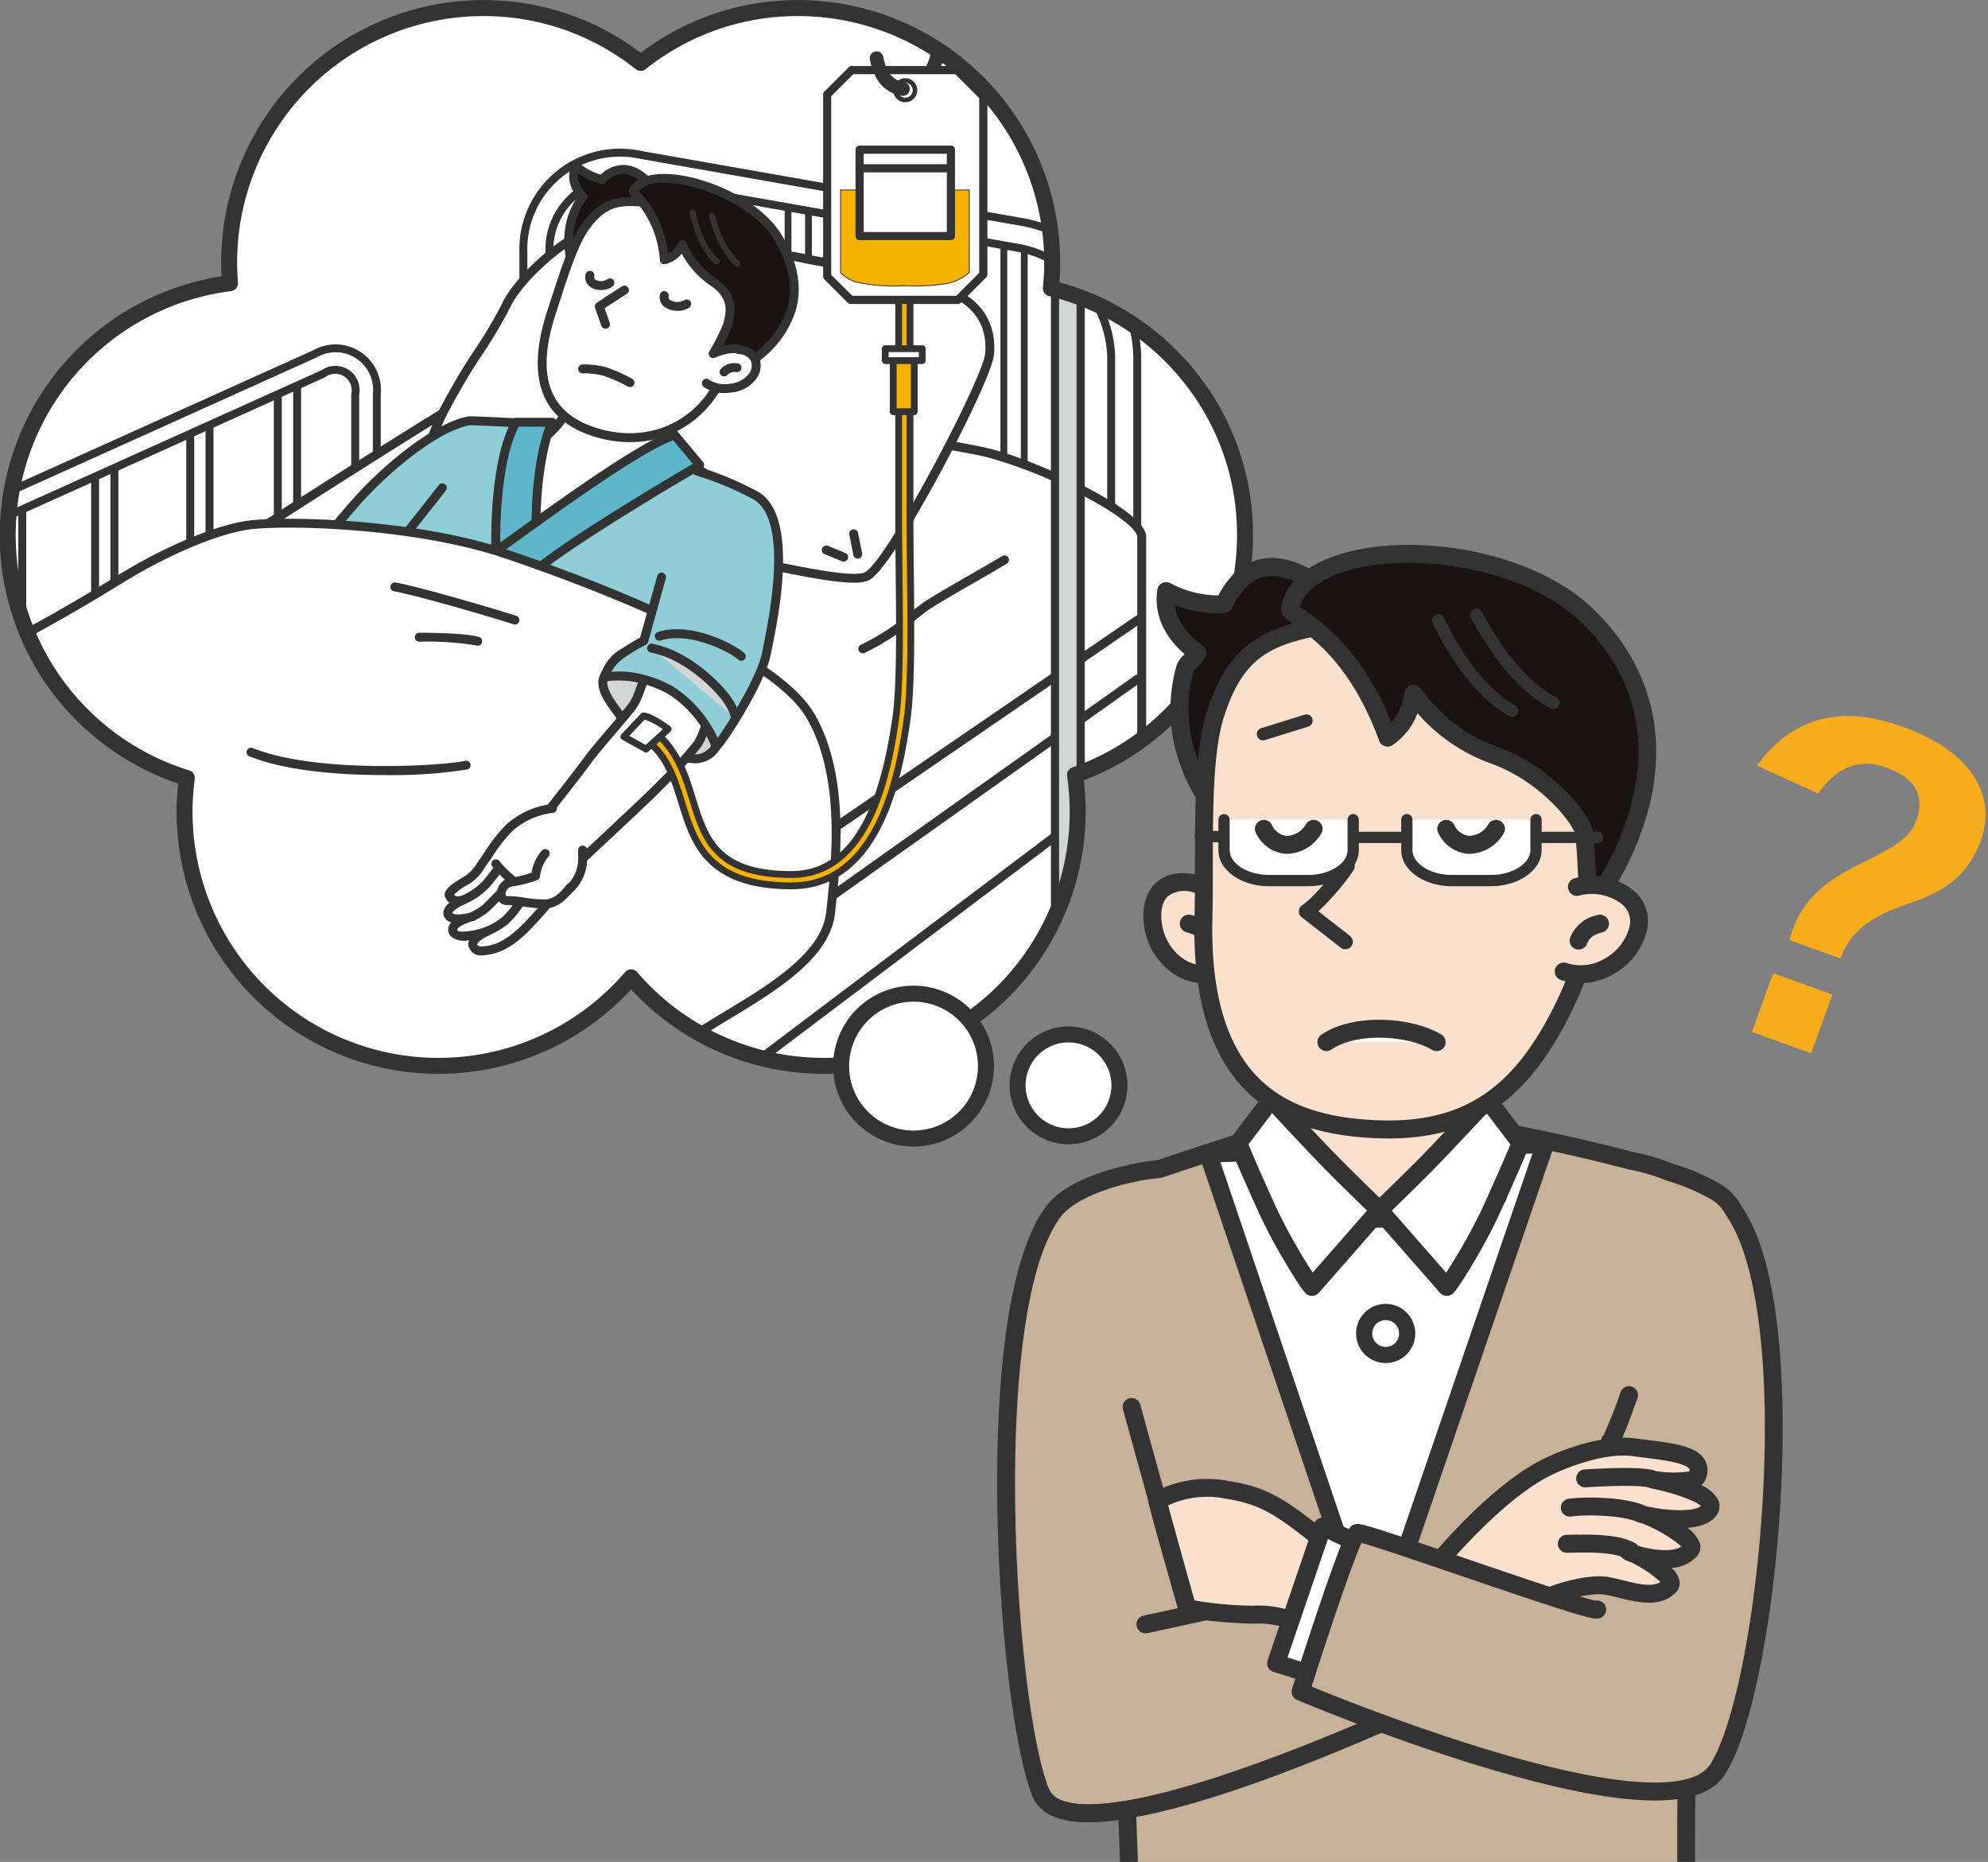 <svg xmlns="http://www.w3.org/2000/svg" xmlns:xlink="http://www.w3.org/1999/xlink" width="267" height="250" viewBox="0 0 267 250">
  <rect x="0" y="0" width="267" height="250" fill="#808080" stroke="none"/>
  <defs>
    <clipPath id="clip-path">
      <rect id="長方形_73" data-name="長方形 73" width="267" height="250" transform="translate(1244 1305)" fill="none" stroke="#707070" stroke-width="1"/>
    </clipPath>
    <clipPath id="clip-path-2">
      <rect id="長方形_67" data-name="長方形 67" width="302.944" height="288.394" fill="none"/>
    </clipPath>
    <clipPath id="clip-path-3">
      <path id="パス_451" data-name="パス 451" d="M207.795,10.891a34.1,34.1,0,0,0-55.267,26.741c0,.955.041,1.9.118,2.837a34.11,34.11,0,0,0-5.8,66.44,34.117,34.117,0,0,0,33.8,38.654,34.024,34.024,0,0,0,25.87-11.883,34.1,34.1,0,0,0,59.973-22.22,34.388,34.388,0,0,0-.36-4.956,34.111,34.111,0,0,0-3.243-65.345,34.122,34.122,0,0,0-33.922-37.63,33.955,33.955,0,0,0-21.164,7.362" transform="translate(-122.782 -3.529)" fill="none"/>
    </clipPath>
  </defs>
  <g id="マスクグループ_3" data-name="マスクグループ 3" transform="translate(-1244 -1305)" clip-path="url(#clip-path)">
    <g id="グループ_59" data-name="グループ 59" transform="translate(1207.725 1305.014)">
      <g id="グループ_54" data-name="グループ 54">
        <g id="グループ_53" data-name="グループ 53" clip-path="url(#clip-path-2)">
          <path id="パス_345" data-name="パス 345" d="M288.958,74.31a34.115,34.115,0,0,0-26.077-33.15,34.5,34.5,0,0,0,.181-3.527,34.1,34.1,0,0,0-55.267-26.741,34.1,34.1,0,0,0-55.267,26.741c0,.955.041,1.9.119,2.837a34.109,34.109,0,0,0-5.8,66.44,34.117,34.117,0,0,0,33.8,38.654,34.024,34.024,0,0,0,25.87-11.883,34.1,34.1,0,0,0,59.973-22.22,34.387,34.387,0,0,0-.36-4.956A34.115,34.115,0,0,0,288.958,74.31" transform="translate(-85.47 -2.457)" fill="#fff"/>
        </g>
      </g>
      <g id="グループ_56" data-name="グループ 56" transform="translate(37.312 1.072)">
        <g id="グループ_55" data-name="グループ 55" clip-path="url(#clip-path-3)">
          <path id="パス_346" data-name="パス 346" d="M161.471,257.236a1.83,1.83,0,0,1-1.83-1.83V203.69a1.83,1.83,0,1,1,3.659,0v51.716a1.83,1.83,0,0,1-1.83,1.83" transform="translate(-148.44 -141.59)" fill="#333"/>
          <path id="パス_347" data-name="パス 347" d="M163.915,258.613a.763.763,0,0,1-.762-.762V206.134a.762.762,0,0,1,1.525,0v51.716a.763.763,0,0,1-.762.762" transform="translate(-150.885 -144.035)" fill="#fff"/>
          <path id="パス_348" data-name="パス 348" d="M203.517,236.546a1.83,1.83,0,0,1-1.83-1.83V183a1.83,1.83,0,0,1,3.659,0v51.717a1.83,1.83,0,0,1-1.83,1.83" transform="translate(-177.709 -127.188)" fill="#333"/>
          <path id="パス_349" data-name="パス 349" d="M205.961,237.923a.763.763,0,0,1-.762-.762V185.444a.762.762,0,0,1,1.525,0v51.717a.763.763,0,0,1-.762.762" transform="translate(-180.154 -129.632)" fill="#fff"/>
          <path id="パス_350" data-name="パス 350" d="M120.76,272.585a1.83,1.83,0,0,1-1.83-1.83V219.039a1.83,1.83,0,1,1,3.659,0v51.717a1.83,1.83,0,0,1-1.83,1.83" transform="translate(-120.101 -152.275)" fill="#333"/>
          <path id="パス_351" data-name="パス 351" d="M123.2,273.962a.762.762,0,0,1-.762-.762V221.483a.762.762,0,1,1,1.525,0V273.2a.763.763,0,0,1-.762.762" transform="translate(-122.545 -154.72)" fill="#fff"/>
          <path id="パス_352" data-name="パス 352" d="M242.225,218.527a1.83,1.83,0,0,1-1.83-1.83V164.981a1.83,1.83,0,0,1,3.659,0V216.7a1.83,1.83,0,0,1-1.83,1.83" transform="translate(-204.654 -114.644)" fill="#333"/>
          <path id="パス_353" data-name="パス 353" d="M244.669,219.9a.763.763,0,0,1-.762-.762V167.425a.762.762,0,0,1,1.525,0v51.717a.763.763,0,0,1-.762.762" transform="translate(-207.099 -117.089)" fill="#fff"/>
          <path id="パス_354" data-name="パス 354" d="M81.034,219.09a1.982,1.982,0,0,1-1.982-1.982V185.76A13.6,13.6,0,0,1,86.525,174.2l46.814-21.09a6.1,6.1,0,0,1,9.1,5.882v30.334a1.982,1.982,0,0,1-3.964,0V158.989a2.21,2.21,0,0,0-3.509-2.268l-46.813,21.09a9.774,9.774,0,0,0-5.137,7.948v31.349a1.982,1.982,0,0,1-1.982,1.982" transform="translate(-92.341 -107.146)" fill="#333"/>
          <path id="パス_355" data-name="パス 355" d="M83.48,220.448a.915.915,0,0,1-.915-.915V188.184a12.638,12.638,0,0,1,6.844-10.59l46.814-21.09a5.04,5.04,0,0,1,7.6,4.909v30.334a.915.915,0,0,1-1.83,0V161.413a3.242,3.242,0,0,0-5.014-3.241L90.16,179.263a10.8,10.8,0,0,0-5.766,8.921v31.348a.915.915,0,0,1-.915.915" transform="translate(-94.786 -109.57)" fill="#fff"/>
          <rect id="長方形_68" data-name="長方形 68" width="3.718" height="36.911" transform="translate(148.41 102.286)" fill="#fff"/>
          <path id="パス_356" data-name="パス 356" d="M613.62,376.326H609.9a.549.549,0,0,1-.549-.549V338.865a.549.549,0,0,1,.549-.549h3.718a.549.549,0,0,1,.549.549v36.912a.549.549,0,0,1-.549.549m-3.17-1.1h2.62V339.414h-2.62Z" transform="translate(-461.492 -236.579)" fill="#333"/>
          <path id="パス_357" data-name="パス 357" d="M412.238,126.355a1.982,1.982,0,0,1-1.982-1.982v-49.2a1.982,1.982,0,1,1,3.964,0v49.2a1.982,1.982,0,0,1-1.982,1.982" transform="translate(-322.897 -52.02)" fill="#333"/>
          <path id="パス_358" data-name="パス 358" d="M414.683,127.732a.915.915,0,0,1-.915-.915v-49.2a.915.915,0,1,1,1.829,0v49.2a.915.915,0,0,1-.915.915" transform="translate(-325.342 -54.464)" fill="#fff"/>
          <path id="パス_359" data-name="パス 359" d="M467.98,137.675a1.83,1.83,0,0,1-1.83-1.83v-49.2a1.83,1.83,0,0,1,3.66,0v49.2a1.83,1.83,0,0,1-1.83,1.83" transform="translate(-361.806 -60.113)" fill="#333"/>
          <path id="パス_360" data-name="パス 360" d="M470.076,138.856a.915.915,0,0,1-.915-.915v-49.2a.915.915,0,1,1,1.829,0v49.2a.914.914,0,0,1-.914.915" transform="translate(-363.902 -62.208)" fill="#fff"/>
          <path id="パス_361" data-name="パス 361" d="M509.376,143.257a1.982,1.982,0,0,1-1.982-1.982v-49.2a1.982,1.982,0,1,1,3.964,0v49.2a1.982,1.982,0,0,1-1.982,1.982" transform="translate(-390.516 -63.786)" fill="#333"/>
          <path id="パス_362" data-name="パス 362" d="M511.821,144.635a.915.915,0,0,1-.915-.915v-49.2a.915.915,0,1,1,1.829,0v49.2a.915.915,0,0,1-.915.915" transform="translate(-392.961 -66.231)" fill="#fff"/>
          <path id="パス_363" data-name="パス 363" d="M563.352,151.107a1.83,1.83,0,0,1-1.83-1.83v-49.2a1.83,1.83,0,0,1,3.659,0v49.2a1.83,1.83,0,0,1-1.83,1.83" transform="translate(-428.196 -69.463)" fill="#333"/>
          <path id="パス_364" data-name="パス 364" d="M565.448,152.287a.915.915,0,0,1-.915-.915v-49.2a.915.915,0,1,1,1.829,0v49.2a.915.915,0,0,1-.915.915" transform="translate(-430.292 -71.558)" fill="#fff"/>
          <path id="パス_365" data-name="パス 365" d="M430.157,145.545a2.287,2.287,0,0,1-2.287-2.287V93.632a14.923,14.923,0,0,0-11.73-13.975l-51.7-9.1A8.951,8.951,0,0,0,353.5,79.739V112.8a2.287,2.287,0,1,1-4.574,0V79.739a13.514,13.514,0,0,1,16.3-13.686l51.7,9.1a19.47,19.47,0,0,1,15.512,18.48v49.626a2.287,2.287,0,0,1-2.287,2.287" transform="translate(-280.203 -46.883)" fill="#333"/>
          <path id="パス_366" data-name="パス 366" d="M432.6,146.924a1.22,1.22,0,0,1-1.22-1.22V96.079a15.831,15.831,0,0,0-12.613-15.026l-51.7-9.1a10.015,10.015,0,0,0-12.19,10.232v33.056a1.22,1.22,0,0,1-2.44,0V82.187a12.449,12.449,0,0,1,15.052-12.635l51.7,9.1a18.362,18.362,0,0,1,14.629,17.429V145.7a1.22,1.22,0,0,1-1.22,1.22" transform="translate(-282.648 -49.331)" fill="#fff"/>
          <path id="パス_367" data-name="パス 367" d="M115.672,169.08c2.577-.687,59.423,7.673,66.319,9.431s20.424,8.247,20.424,11.222V221.2l-69.234,52.224H18.391s2.163-44.078,1.758-43.537,91.467-59.728,95.524-60.809" transform="translate(-50.114 -118.744)" fill="#fff"/>
          <path id="パス_368" data-name="パス 368" d="M131.808,272.675H17.017a.6.6,0,0,1-.6-.629c.808-16.454,1.937-41.24,1.8-43.281a.6.6,0,0,1,.353-.79c.815-.464,8.983-5.764,19.268-12.437,37.122-24.087,73.591-47.664,76.306-48.388,1.77-.472,22.814,2.489,31.78,3.784,14.562,2.1,31.205,4.718,34.842,5.645,6.054,1.543,20.875,8.126,20.875,11.8v31.469a.6.6,0,0,1-.239.478l-69.234,52.224a.6.6,0,0,1-.361.121m-114.162-1.2H131.607l68.835-51.923V188.382c0-.859-2.258-2.9-7.3-5.536a66.979,66.979,0,0,0-12.669-5.105c-3.585-.914-20.127-3.511-34.615-5.6-20.378-2.945-30.456-4.042-31.4-3.827-2.779.75-50.383,31.638-75.961,48.234-5.675,3.682-10.511,6.82-13.935,9.032-1.713,1.106-3.072,1.981-4.006,2.576-.47.3-.833.528-1.079.68l-.055.034c.052.869-.014,2.673-.155,6.55-.131,3.618-.342,8.654-.624,14.966-.415,9.266-.869,18.624-.989,21.1" transform="translate(-48.74 -117.393)" fill="#333"/>
          <line id="線_21" data-name="線 21" x1="48.337" y2="33.126" transform="translate(103.416 82.177)" fill="#fff"/>
          <path id="パス_369" data-name="パス 369" d="M461.724,306.3a.6.6,0,0,1-.339-1.094l48.336-33.126a.6.6,0,1,1,.678.989L462.062,306.2a.6.6,0,0,1-.338.105" transform="translate(-358.307 -190.402)" fill="#333"/>
          <line id="線_22" data-name="線 22" x1="47.796" y2="33.937" transform="translate(103.957 90.087)" fill="#fff"/>
          <path id="パス_370" data-name="パス 370" d="M463.5,333.144a.6.6,0,0,1-.348-1.088l47.8-33.937a.6.6,0,0,1,.694.978l-47.8,33.937a.6.6,0,0,1-.346.11" transform="translate(-359.546 -208.52)" fill="#333"/>
          <path id="パス_371" data-name="パス 371" d="M307.581,138.05c-.135-4.867,2.163-8.788,5-13.656,1.5-2.572,4.191-6.219,5.814-9.6s6.49-7.5,8.248-8.45,27.447,1.217,31.5,2.163,11.763,1.487,17.983,3.651,7.436,5.679,7.166,9.194-13.25,28.258-16.5,29.881-25.149-4.867-34.613-5.678-24.483-3.011-24.608-7.5" transform="translate(-251.419 -74.937)" fill="#fff"/>
          <path id="パス_372" data-name="パス 372" d="M363.694,150.731c-3.04,0-8.683-1.172-16.666-2.914a154.974,154.974,0,0,0-16.264-3.024,113.834,113.834,0,0,1-15.9-2.387c-6.165-1.509-9.193-3.373-9.258-5.7-.139-5.02,2.152-8.948,5.053-13.92l.031-.054c.539-.924,1.228-1.982,1.957-3.1a60.753,60.753,0,0,0,3.834-6.454c1.741-3.627,6.813-7.808,8.5-8.719,2.082-1.121,28.036,1.2,31.924,2.107,1.365.318,3.139.589,5.192.9a74.293,74.293,0,0,1,12.851,2.767c5.453,1.9,7.928,5.1,7.567,9.806-.157,2.036-3.843,9.664-7.2,15.889-2.149,3.982-7.388,13.365-9.622,14.482a4.7,4.7,0,0,1-2,.32m-56.887-14.056c.082,2.96,9.526,5.678,24.06,6.923a155.438,155.438,0,0,1,16.417,3.047c7.59,1.656,16.193,3.533,17.876,2.693,2.983-1.491,15.916-26.147,16.166-29.391.414-5.377-3.4-7.411-6.765-8.582a73.411,73.411,0,0,0-12.637-2.714c-2.079-.317-3.874-.59-5.285-.919-4.17-.973-29.361-2.987-31.089-2.216-1.668.9-6.423,4.924-7.985,8.179a61.669,61.669,0,0,1-3.91,6.589c-.721,1.108-1.4,2.155-1.926,3.053l-.032.054c-2.8,4.807-5.02,8.605-4.89,13.283" transform="translate(-250.046 -73.579)" fill="#333"/>
          <line id="線_23" data-name="線 23" x2="0.541" y2="2.704" transform="translate(113.625 70.617)" fill="#fff"/>
          <path id="パス_373" data-name="パス 373" d="M495.856,237.841a.6.6,0,0,1-.587-.482l-.541-2.7a.6.6,0,1,1,1.175-.235l.541,2.7a.6.6,0,0,1-.588.717" transform="translate(-381.691 -163.92)" fill="#333"/>
          <line id="線_24" data-name="線 24" x2="2.299" y2="0.947" transform="translate(109.974 72.781)" fill="#fff"/>
          <path id="パス_374" data-name="パス 374" d="M485.6,243.2a.6.6,0,0,1-.228-.045l-2.3-.947a.6.6,0,1,1,.456-1.108l2.3.946a.6.6,0,0,1-.228,1.154" transform="translate(-373.328 -168.876)" fill="#333"/>
          <path id="パス_375" data-name="パス 375" d="M261.282,185.856s13.791.406,18.523,1.622,14.7,5.679,15.515,7.3-9.031,42.106-15.38,40.292c-.946-.27-47.322-19.605-47.322-19.605A112.919,112.919,0,0,1,246.544,196.2c4.2-4.566,10.546-9.633,14.737-10.343" transform="translate(-199.239 -130.45)" fill="#8fced7"/>
          <path id="パス_376" data-name="パス 376" d="M278.97,234.359a2.126,2.126,0,0,1-.588-.083c-.952-.272-42.638-17.648-47.388-19.628a.6.6,0,0,1-.332-.344c-.112-.3-.132-.351,1.126-2.426.607-1,1.623-2.629,3.014-4.692a111.716,111.716,0,0,1,9.908-12.763c4.188-4.55,10.693-9.786,15.079-10.528a.724.724,0,0,1,.118-.008c.566.017,13.912.422,18.655,1.641,4.363,1.122,14.895,5.6,15.9,7.614.583,1.168-1.857,11.193-3.69,17.6-1.806,6.313-5.365,17.542-8.911,21.815a4.047,4.047,0,0,1-2.891,1.8m-46.916-20.568c16.073,6.7,45.706,19.029,46.664,19.334.442.126.983-.1,1.6-.672,2.47-2.289,5.717-9.83,8.908-20.688,2.617-8.9,4.3-17.053,4.143-18.126-.8-1.34-10.286-5.712-15.109-6.952-4.456-1.146-17.336-1.571-18.332-1.6-4.108.733-10.3,5.764-14.339,10.148a117.344,117.344,0,0,0-13.538,18.557" transform="translate(-197.845 -129.078)" fill="#333"/>
          <path id="パス_377" data-name="パス 377" d="M369.064,162.594s-4.563,6.49-4.054,9.34c.638,3.571,1.373,3.188,1.373,3.188s-14.313,10.83-18.513,9.477c-5.481-1.767-1.116-12.815-1.116-12.815s1.645.233,4.669-3.2a14.819,14.819,0,0,0,3.206-8.278" transform="translate(-277.546 -112.663)" fill="#fff"/>
          <path id="パス_378" data-name="パス 378" d="M347.341,183.941a3.318,3.318,0,0,1-1.023-.145,4.129,4.129,0,0,1-2.547-2.257c-1.844-3.9.939-11.046,1.058-11.348a.6.6,0,0,1,.642-.373c-.01,0,1.451.043,4.135-3a14.263,14.263,0,0,0,3.057-7.9.6.6,0,1,1,1.2.045,15.289,15.289,0,0,1-3.355,8.651c-2.3,2.614-3.913,3.238-4.69,3.373-.521,1.448-2.373,7.059-.96,10.049a2.935,2.935,0,0,0,1.831,1.628c.882.285,3.395.121,10.325-4.166,3.027-1.872,5.794-3.857,7-4.744a8.649,8.649,0,0,1-.961-3.08c-.538-3.009,3.672-9.1,4.154-9.79a.6.6,0,0,1,.981.69c-1.229,1.749-4.336,6.755-3.954,8.89a6.631,6.631,0,0,0,.827,2.7.6.6,0,0,1,.317,1.075c-.036.027-3.648,2.754-7.728,5.278-4.807,2.973-8.2,4.436-10.308,4.436m17.4-10.724h0m0,0h0Zm.366-.016h0Z" transform="translate(-276.178 -111.291)" fill="#333"/>
          <path id="パス_379" data-name="パス 379" d="M375.232,75.075a8.219,8.219,0,0,1-3.54-1.849c-.805,1.62.145,3.2.975,4.155-.081.109-.161.22-.241.336-3.407,4.98-.525,10.6-.525,10.6l10.08-12.2s-3.216-4.651-6.75-1.034" transform="translate(-295.406 -52.046)" fill="#1a1311"/>
          <path id="パス_380" data-name="パス 380" d="M370.508,87.544c-.022,0-.043,0-.065,0a.6.6,0,0,1-.467-.322c-.124-.242-2.994-5.974.546-11.182a4.107,4.107,0,0,1-.758-4.445.6.6,0,0,1,.951-.163,7.732,7.732,0,0,0,2.947,1.616,4.283,4.283,0,0,1,3.326-1.3c2.369.2,4.023,2.555,4.092,2.655a.6.6,0,0,1-.031.72l-10.08,12.206a.6.6,0,0,1-.461.217m.1-14.67a3.785,3.785,0,0,0,1.116,2.748.6.6,0,0,1,.028.748c-.077.1-.152.208-.227.317-2.4,3.5-1.453,7.406-.845,9.111l9.139-11.066a4.834,4.834,0,0,0-2.937-1.8,3.3,3.3,0,0,0-2.617,1.188.6.6,0,0,1-.562.164,8.841,8.841,0,0,1-3.095-1.415" transform="translate(-294.012 -50.678)" fill="#333"/>
          <path id="パス_381" data-name="パス 381" d="M364.816,92.379c-1.76,2.405-3.283,7.6-4.55,11.458-3.183,9.688-.018,14.089,5.215,15.964,6.151,2.2,12.711.5,16.4-4.974,1.984-2.942,6.147-7.57,6.572-11.514s-4.43-12.577-11.117-13.513S368,88.033,364.816,92.379" transform="translate(-287.211 -63.063)" fill="#fff"/>
          <path id="パス_382" data-name="パス 382" d="M369.4,119.982a16.25,16.25,0,0,1-5.482-.981c-6.573-2.355-8.451-7.978-5.581-16.714.17-.516.344-1.057.523-1.611,1.187-3.681,2.532-7.853,4.113-10.014,3.124-4.267,5.915-3.86,11.474-3.048q.766.112,1.613.232c7.091.992,12.078,9.993,11.628,14.168-.347,3.228-2.984,6.771-5.1,9.619-.583.783-1.133,1.522-1.566,2.165a13.791,13.791,0,0,1-11.619,6.183m-5.462-28.613h0c-1.467,2.005-2.781,6.08-3.94,9.674-.18.556-.354,1.1-.525,1.617-2.666,8.114-1.08,13.091,4.849,15.215,6.118,2.192,12.284.33,15.706-4.745.449-.666,1.008-1.416,1.6-2.21,2.032-2.731,4.562-6.129,4.874-9.033.4-3.689-4.261-11.969-10.605-12.856q-.852-.119-1.62-.233c-5.558-.811-7.639-1.115-10.337,2.572" transform="translate(-285.847 -61.699)" fill="#333"/>
          <path id="パス_383" data-name="パス 383" d="M414.772,103.566s10.661-5.848,3.936-16.889c-3.9-6.4-17.028-10.193-19.344-6.253-.308.524,3.4,2.385,4.118,9.33a3.724,3.724,0,0,0,2.43-2.043,11.689,11.689,0,0,0,4.041,4.952c3.346,2.194,2.186,4.77,2.116,5.527a26.217,26.217,0,0,1-2.025,4.157s3.022-1.384,4.079-.163c.715.827.292.719.292.719" transform="translate(-315.303 -55.94)" fill="#1a1311"/>
          <path id="パス_384" data-name="パス 384" d="M413.387,102.795a3.952,3.952,0,0,1-.941-1.395c-.041-.053-.093-.117-.161-.2-.575-.664-2.524-.074-3.378.315a.6.6,0,0,1-.767-.841,24.279,24.279,0,0,0,1.948-3.914,4.182,4.182,0,0,1,.086-.475c.215-.987.614-2.826-1.934-4.5a11.946,11.946,0,0,1-3.788-4.232,4.258,4.258,0,0,1-2.24,1.41.6.6,0,0,1-.71-.525,13.272,13.272,0,0,0-3.466-8.187c-.491-.552-.878-.989-.574-1.507.72-1.225,2.275-1.881,4.5-1.9,5.132-.045,12.921,3.3,15.875,8.144,2.143,3.518,2.8,6.9,1.959,10.058a13.589,13.589,0,0,1-6.117,7.666.6.6,0,0,1-.287.074m-2.041-3.081a2.391,2.391,0,0,1,2.383,1.557,12.241,12.241,0,0,0,4.91-6.536c.751-2.825.136-5.893-1.827-9.117-2.667-4.378-10.029-7.6-14.845-7.57a4.294,4.294,0,0,0-3.321,1.09c.079.1.186.215.284.326a14.11,14.11,0,0,1,3.667,8.091,3.192,3.192,0,0,0,1.389-1.471.589.589,0,0,1,.561-.341.6.6,0,0,1,.536.38,11.168,11.168,0,0,0,3.812,4.67c3.235,2.121,2.683,4.664,2.447,5.75-.029.136-.057.265-.064.332A13.112,13.112,0,0,1,409.94,99.9a5.959,5.959,0,0,1,1.405-.19m1.83,1.239h0" transform="translate(-313.917 -54.571)" fill="#333"/>
          <path id="パス_385" data-name="パス 385" d="M383.125,164.8a20.209,20.209,0,0,0-3.4-1.505,10.774,10.774,0,0,0-3.012-.342" transform="translate(-299.545 -114.503)" fill="#fff"/>
          <path id="パス_386" data-name="パス 386" d="M381.755,164.028a.6.6,0,0,1-.291-.076,19.739,19.739,0,0,0-3.275-1.452,10.136,10.136,0,0,0-2.821-.32.6.6,0,0,1-.056-1.194,11.359,11.359,0,0,1,3.2.364,20.549,20.549,0,0,1,3.532,1.558.6.6,0,0,1-.292,1.12" transform="translate(-298.176 -113.133)" fill="#333"/>
          <path id="パス_387" data-name="パス 387" d="M435.948,154.45c2.295.175,2.912,1.956,1.93,3.521-1.242,1.979-4.969,2.106-6.215,1.013" transform="translate(-337.799 -108.587)" fill="#fff"/>
          <path id="パス_388" data-name="パス 388" d="M432.7,158.9a4.349,4.349,0,0,1-2.8-.835.6.6,0,1,1,.788-.9,3.933,3.933,0,0,0,2.817.479,3.471,3.471,0,0,0,2.5-1.36,1.764,1.764,0,0,0,.221-1.726,1.936,1.936,0,0,0-1.69-.881.6.6,0,0,1,.091-1.192,3.064,3.064,0,0,1,2.667,1.534,2.921,2.921,0,0,1-.276,2.9,4.641,4.641,0,0,1-3.338,1.908,6.814,6.814,0,0,1-.982.072" transform="translate(-336.429 -107.218)" fill="#333"/>
          <path id="パス_389" data-name="パス 389" d="M387.557,128.224c-2.247,1.438-3.33,2.183-3.33,2.183l.84,2.377" transform="translate(-304.778 -90.331)" fill="#fff"/>
          <path id="パス_390" data-name="パス 390" d="M383.7,132.013a.6.6,0,0,1-.563-.4l-.841-2.377a.6.6,0,0,1,.225-.691c.011-.008,1.117-.768,3.347-2.194a.6.6,0,1,1,.644,1.007c-1.467.939-2.442,1.585-2.935,1.916l.686,1.941a.6.6,0,0,1-.563.8" transform="translate(-303.408 -88.962)" fill="#333"/>
          <path id="パス_391" data-name="パス 391" d="M439.378,162.991a1.9,1.9,0,0,1,1.685-.575" transform="translate(-343.169 -114.13)" fill="#fff"/>
          <path id="パス_392" data-name="パス 392" d="M438.008,162.219a.6.6,0,0,1-.46-.979,2.476,2.476,0,0,1,2.166-.791.6.6,0,1,1-.04,1.195,1.352,1.352,0,0,0-1.2.358.6.6,0,0,1-.461.217" transform="translate(-341.8 -112.76)" fill="#333"/>
          <path id="パス_393" data-name="パス 393" d="M436.521,101.1a.4.4,0,0,1-.258-.1c-1.1-.942-2.615-2.874-3.613-6.726a.4.4,0,0,1,.768-.2c.947,3.654,2.351,5.456,3.362,6.324a.4.4,0,0,1-.258.7" transform="translate(-338.477 -66.352)" fill="#333"/>
          <path id="パス_394" data-name="パス 394" d="M427.759,99.822a.4.4,0,0,1-.267-.1c-1.065-.973-2.513-2.946-3.371-6.82a.4.4,0,0,1,.774-.172c.813,3.672,2.152,5.511,3.132,6.406a.4.4,0,0,1-.267.689" transform="translate(-332.542 -65.404)" fill="#333"/>
          <path id="パス_395" data-name="パス 395" d="M380.12,122.338a2.457,2.457,0,0,1-1.312-.352,1.607,1.607,0,0,1-.741-1.658.6.6,0,1,1,1.182.178.419.419,0,0,0,.2.471A1.6,1.6,0,0,0,381,120.9a.6.6,0,1,1,.66,1,2.821,2.821,0,0,1-1.538.444" transform="translate(-300.475 -84.481)" fill="#333"/>
          <path id="パス_396" data-name="パス 396" d="M413.309,131.37a2.989,2.989,0,0,1-1.583-.423,1.629,1.629,0,0,1-.795-1.66.6.6,0,1,1,1.182.178.437.437,0,0,0,.256.475,1.929,1.929,0,0,0,1.818.019.6.6,0,1,1,.66,1,2.828,2.828,0,0,1-1.538.416" transform="translate(-323.354 -90.717)" fill="#333"/>
          <path id="パス_397" data-name="パス 397" d="M346.014,186.524s-2.4,4.732-2.13,15.887l-5.408,1.217s-.406-11.526,2.7-17.1Z" transform="translate(-272.918 -130.915)" fill="#5eb6cb"/>
          <path id="パス_398" data-name="パス 398" d="M337.1,202.854a.6.6,0,0,1-.6-.578c-.017-.477-.375-11.759,2.78-17.417a.6.6,0,0,1,.524-.308h4.834a.6.6,0,0,1,.535.87c-.035.071-2.327,4.8-2.065,15.6a.6.6,0,0,1-.468.6l-5.408,1.217a.583.583,0,0,1-.132.015m3.063-17.1c-2.391,4.655-2.5,13.221-2.477,15.758l4.213-.948c-.147-8.326,1.177-13,1.842-14.81Z" transform="translate(-271.539 -129.542)" fill="#333"/>
          <path id="パス_399" data-name="パス 399" d="M334.067,208.658c.541,0,19.571-14.7,25.385-16.461l3.346,4.023s-18.321,10.613-23.12,15.075Z" transform="translate(-269.861 -134.864)" fill="#5eb6cb"/>
          <path id="パス_400" data-name="パス 400" d="M338.3,210.522a.6.6,0,0,1-.255-.057l-5.611-2.637a.6.6,0,0,1,.085-1.117c.36-.19,2.165-1.492,4.074-2.869,6.381-4.6,17.06-12.307,21.308-13.592a.6.6,0,0,1,.634.19l3.346,4.022a.6.6,0,0,1-.16.9c-.182.106-18.317,10.631-23.013,15a.6.6,0,0,1-.408.16m-4.36-3.31,4.254,2c4.7-4.158,19.1-12.65,22.313-14.525l-2.632-3.163c-4.321,1.561-14.848,9.156-20.581,13.292-1.689,1.219-2.713,1.954-3.354,2.4m-1.253-.525h0m0,0h0Z" transform="translate(-268.488 -133.491)" fill="#333"/>
          <path id="パス_401" data-name="パス 401" d="M16.018,260.389c1.269-.674,11.628-7.234,19.064-11.155s12.3-6.625,18.659-10.546,12.777-6.558,16.969-7.234,21.971-.473,34.545,3.718,36.1,13.385,41.1,21.633,3.495,20.549,2.839,26.636c-.947,8.789-17.239,14.332-21.836,19.335s-14.738,9.329-19.876,13.386-33.937,3.651-36.1,3.245-56.009,1.622-63.716-.676-5.814-37.047-4.462-42.59,8.484-13.453,12.811-15.752" transform="translate(-38.682 -161.987)" fill="#fff"/>
          <path id="パス_402" data-name="パス 402" d="M29.543,319.062c-10.863,0-20.455-.256-23.416-1.139C2.528,316.85.49,309.908.071,297.291c-.318-9.576.488-19.825,1.183-22.674,1.36-5.577,8.465-13.67,13.112-16.138.349-.186,1.473-.871,3.029-1.819,4.01-2.444,10.721-6.534,16.037-9.337,6.974-3.678,12.007-6.444,18.623-10.527C58.2,233,64.79,230.2,69.243,229.481c4.617-.745,22.539-.356,34.83,3.741,5.891,1.964,35.577,12.248,41.426,21.891,4.965,8.186,3.674,20.084,2.98,26.476l-.058.534c-.654,6.074-7.94,10.468-14.369,14.344-3.14,1.894-6.105,3.682-7.622,5.332-2.8,3.05-7.5,5.784-12.043,8.428a72.5,72.5,0,0,0-7.9,5.023c-5.343,4.219-34.549,3.745-36.582,3.364-.587-.11-6.382,0-13.091.119-7.787.143-17.992.329-27.27.329M14.928,259.536h0c-4.4,2.336-11.252,10.206-12.51,15.365-.679,2.783-1.464,12.874-1.15,22.35.383,11.536,2.279,18.652,5.2,19.524,5.311,1.584,33.487,1.068,50.322.76,8.527-.156,12.656-.225,13.334-.1,1.977.37,30.649.8,35.619-3.126a73.3,73.3,0,0,1,8.043-5.118c4.465-2.6,9.083-5.286,11.763-8.2,1.633-1.777,4.67-3.608,7.886-5.547,6.19-3.733,13.206-7.963,13.8-13.446l.058-.535c.679-6.251,1.941-17.886-2.814-25.725-5.632-9.285-34.959-19.435-40.78-21.375-12.11-4.036-29.728-4.426-34.261-3.7-4.307.695-10.725,3.435-16.749,7.152-6.645,4.1-11.7,6.877-18.694,10.566-5.283,2.786-11.975,6.864-15.972,9.3-1.632.995-2.71,1.652-3.09,1.853" transform="translate(-37.311 -160.605)" fill="#333"/>
          <path id="パス_403" data-name="パス 403" d="M293.8,259.27c3.651.676,14.129,3.786,16.157,4.462" transform="translate(-241.831 -181.554)" fill="#fff"/>
          <path id="パス_404" data-name="パス 404" d="M308.586,262.957a.589.589,0,0,1-.19-.031c-2.065-.688-12.518-3.782-16.077-4.441a.6.6,0,0,1,.218-1.179c3.771.7,14.311,3.841,16.237,4.483a.6.6,0,0,1-.189,1.168" transform="translate(-240.459 -180.181)" fill="#333"/>
          <path id="パス_405" data-name="パス 405" d="M304.7,281.516c.406,0,6.084,0,7.842.541" transform="translate(-249.419 -197.04)" fill="#fff"/>
          <path id="パス_406" data-name="パス 406" d="M311.172,281.283a.6.6,0,0,1-.177-.027,40.11,40.11,0,0,0-7.666-.514.6.6,0,0,1,0-1.2c1.031,0,6.263.028,8.018.568a.6.6,0,0,1-.176,1.172" transform="translate(-248.047 -195.667)" fill="#333"/>
          <path id="パス_407" data-name="パス 407" d="M500.693,259.223c3.448-1.42,6.9-4.665,8.721-5.881s8.721-5.07,10.343-6.084" transform="translate(-385.852 -173.192)" fill="#fff"/>
          <path id="パス_408" data-name="パス 408" d="M499.32,258.448a.6.6,0,0,1-.229-1.154,30.733,30.733,0,0,0,6.608-4.312c.782-.615,1.457-1.146,2.009-1.514,1.093-.729,3.931-2.362,6.435-3.8,1.68-.967,3.267-1.88,3.923-2.29a.6.6,0,0,1,.635,1.016c-.674.421-2.2,1.3-3.96,2.313-2.488,1.432-5.308,3.055-6.369,3.762-.513.342-1.171.86-1.932,1.459a31.6,31.6,0,0,1-6.893,4.478.6.6,0,0,1-.228.045" transform="translate(-384.479 -171.818)" fill="#333"/>
          <line id="線_25" data-name="線 25" x1="4.563" y2="5.78" transform="translate(53.796 64.432)" fill="#d3d4d4"/>
          <path id="パス_409" data-name="パス 409" d="M298.435,220.562a.6.6,0,0,1-.47-.971l4.563-5.78a.6.6,0,1,1,.941.743l-4.563,5.78a.6.6,0,0,1-.471.228" transform="translate(-244.64 -149.751)" fill="#333"/>
          <path id="パス_410" data-name="パス 410" d="M387.984,292.973c-.609.277-1.514.18-2.1,1.724s1.466,3.933,2.028,4.766,5.9,4.927,7.572,5.476,3.853,1.352,5.522-1.063c.885-1.281,1.35-2.09,1.03-3.613s-1.369-4.534-3.326-5.639-7.916-2.929-10.729-1.652" transform="translate(-305.862 -204.712)" fill="#d3d4d4"/>
          <path id="パス_411" data-name="パス 411" d="M396.755,304.735a8.7,8.7,0,0,1-2.685-.562l-.144-.047c-1.813-.594-7.224-4.735-7.882-5.71-.079-.116-.188-.264-.315-.437-.893-1.216-2.389-3.253-1.777-4.875a2.78,2.78,0,0,1,2.07-1.944,2.732,2.732,0,0,0,.338-.114c3.186-1.446,9.434.638,11.272,1.675,2.592,1.462,3.521,5.574,3.618,6.038.368,1.753-.179,2.709-1.123,4.077a3.913,3.913,0,0,1-3.371,1.9m-7.643-12.991a5.555,5.555,0,0,0-2.256.393h0a3.726,3.726,0,0,1-.494.172,1.628,1.628,0,0,0-1.288,1.217c-.382,1.015.972,2.857,1.622,3.743.138.188.257.35.342.477.452.67,5.68,4.724,7.261,5.241l.146.048c1.638.539,3.331,1.1,4.7-.882.871-1.26,1.2-1.9.937-3.149-.312-1.487-1.3-4.263-3.034-5.24a20.023,20.023,0,0,0-7.931-2.02m-2.5-.153h0Z" transform="translate(-304.486 -203.329)" fill="#333"/>
          <path id="パス_412" data-name="パス 412" d="M364.965,306.762c-1.034,1.466-6.226,8.044-6.226,8.044l5.118,5.585s8.753-8.131,10.386-9.792a64.715,64.715,0,0,0,5.474-5.993,9.743,9.743,0,0,0,1.321-6.007c-.591-2.533-4.823-4.31-7-4.462-1.309-.092-2.079,3.9-2.941,5.172-.84,1.235-5.1,5.987-6.135,7.453" transform="translate(-287.035 -205.825)" fill="#fff"/>
          <path id="パス_413" data-name="パス 413" d="M362.484,319.618h-.024a.6.6,0,0,1-.418-.194l-5.118-5.585a.6.6,0,0,1-.029-.776c.052-.066,5.194-6.582,6.207-8.018.535-.758,1.883-2.341,3.188-3.873,1.25-1.467,2.541-2.984,2.942-3.572a11.1,11.1,0,0,0,.831-1.912c.663-1.775,1.35-3.6,2.647-3.521,2.267.159,6.854,1.989,7.539,4.924a10.3,10.3,0,0,1-1.426,6.5,57.329,57.329,0,0,1-4.973,5.5c-.2.2-.389.392-.552.558-1.623,1.651-10.048,9.478-10.406,9.811a.6.6,0,0,1-.408.16m-4.332-6.214,4.366,4.764c1.8-1.673,8.531-7.944,9.925-9.362.164-.167.352-.356.557-.562a56.388,56.388,0,0,0,4.866-5.372,9.286,9.286,0,0,0,1.216-5.51c-.514-2.2-4.528-3.866-6.455-4h-.008c-.407,0-1.178,2.063-1.432,2.744a11.357,11.357,0,0,1-.963,2.167c-.437.642-1.692,2.116-3.02,3.675-1.287,1.511-2.618,3.073-3.121,3.786-.895,1.269-4.779,6.208-5.93,7.669m5.44-8.015h0Z" transform="translate(-285.662 -204.452)" fill="#333"/>
          <path id="パス_414" data-name="パス 414" d="M335.394,362.743c-.106,1.44.4,3.043-1.97,5.392a9.325,9.325,0,0,1-2.837,1.873c-.016.058-.793.985-1.849,2.11a21.24,21.24,0,0,1-2.011,1.988,10.031,10.031,0,0,1-2.688,1.724,5.643,5.643,0,0,1-2.738.406c-2.062-1.133,1.234-2.569,1.234-2.569s-3.634,1.183-4.377.287c-1.135-1.368,2.408-2.272,2.408-2.272s-2.6.784-3.185-.162c-.625-1.01,1.96-2.062,1.96-2.062s-1.4.429-1.847-.591c-.215-.491,1.07-1.336,2.118-1.944a5.845,5.845,0,0,0,2.1-2.1c.43-.628.849-1.2.967-1.4a22.092,22.092,0,0,1,2.782-3.589,10.346,10.346,0,0,1,5.85-2.684" transform="translate(-258.178 -249.693)" fill="#fff"/>
          <path id="パス_415" data-name="パス 415" d="M320.368,375.527a1.661,1.661,0,0,1-1.715-1.559,1.357,1.357,0,0,1,.127-.5,2.815,2.815,0,0,1-2.455-.5,1.359,1.359,0,0,1-.3-1.314,1.594,1.594,0,0,1,.332-.558,1.5,1.5,0,0,1-.858-.629,1.2,1.2,0,0,1-.124-1.03,2.262,2.262,0,0,1,.772-.99,1.633,1.633,0,0,1-.574-.708c-.385-.879.667-1.717,2.365-2.7a5.278,5.278,0,0,0,1.9-1.916c.183-.267.364-.524.521-.747.189-.269.368-.522.424-.617a22.436,22.436,0,0,1,2.867-3.7,11.108,11.108,0,0,1,6.2-2.863.6.6,0,1,1,.169,1.186,9.9,9.9,0,0,0-5.5,2.505,21.58,21.58,0,0,0-2.7,3.477c-.081.139-.248.375-.478.7-.154.219-.332.471-.512.734a6.422,6.422,0,0,1-2.289,2.276,6.686,6.686,0,0,0-1.8,1.3c.3.365,1.05.149,1.058.146a.6.6,0,0,1,.4,1.129c-.894.366-1.674.955-1.685,1.181.165.265,1.21.249,2.22-.005.125-.037.233-.066.315-.087a.6.6,0,0,1,.321,1.154c-.082.025-.186.054-.307.086-.865.263-1.787.72-1.894,1.051-.012.038.015.1.082.178.219.229,1.783.159,3.731-.474a.6.6,0,0,1,.425,1.119c-.772.338-1.542.923-1.553,1.18,0,.021.058.14.346.3a6.817,6.817,0,0,0,2.286-.438,9.526,9.526,0,0,0,2.48-1.607,17.573,17.573,0,0,0,1.666-1.625l.3-.319c.915-.975,1.609-1.791,1.758-1.987a1.052,1.052,0,0,1,.608-.437,6.556,6.556,0,0,0,2.336-1.574,4.955,4.955,0,0,0,1.774-4.188c0-.269,0-.547.019-.822a.6.6,0,1,1,1.2.088c-.017.231-.016.475-.016.733a6.1,6.1,0,0,1-2.129,5.041,7.759,7.759,0,0,1-2.728,1.833l-.114.046c-.389.538-1.363,1.592-1.828,2.087l-.3.317a18.756,18.756,0,0,1-1.759,1.714,10.579,10.579,0,0,1-2.894,1.84,9.352,9.352,0,0,1-2.484.5m9.424-6.733a.955.955,0,0,1-.133.234.542.542,0,0,0,.133-.234m-1.154-.324,0,.008,0-.008" transform="translate(-256.804 -248.32)" fill="#333"/>
          <path id="パス_416" data-name="パス 416" d="M338.571,381.7a18.547,18.547,0,0,0,5.051,4.175" transform="translate(-272.996 -266.782)" fill="#fff"/>
          <path id="パス_417" data-name="パス 417" d="M342.249,385.106a.6.6,0,0,1-.273-.066,18.889,18.889,0,0,1-5.275-4.373.6.6,0,1,1,.995-.669,17.953,17.953,0,0,0,4.828,3.976.6.6,0,0,1-.274,1.133" transform="translate(-271.623 -265.41)" fill="#333"/>
          <path id="パス_418" data-name="パス 418" d="M334.568,399.489a11.256,11.256,0,0,0,2.366-1.386,11.677,11.677,0,0,0,1.4-1.538,25.731,25.731,0,0,0,1.521-2.315" transform="translate(-270.209 -275.516)" fill="#fff"/>
          <path id="パス_419" data-name="パス 419" d="M333.2,398.716a.6.6,0,0,1-.241-1.148,10.387,10.387,0,0,0,2.2-1.28,11.02,11.02,0,0,0,1.335-1.465,17.6,17.6,0,0,0,1.189-1.784c.117-.193.218-.36.3-.488a.6.6,0,0,1,1,.654c-.077.118-.171.274-.279.453a18.543,18.543,0,0,1-1.273,1.906,12.287,12.287,0,0,1-1.47,1.611,11.679,11.679,0,0,1-2.529,1.492.6.6,0,0,1-.24.05" transform="translate(-268.836 -274.143)" fill="#333"/>
          <path id="パス_420" data-name="パス 420" d="M328.086,394.319a9.974,9.974,0,0,0,1.7-1.024c.2-.17,1.043-.991,1.623-1.615.807-.866,1.7-1.841,1.922-2.007" transform="translate(-265.697 -272.33)" fill="#fff"/>
          <path id="パス_421" data-name="パス 421" d="M326.713,393.545a.6.6,0,0,1-.257-1.141,9.467,9.467,0,0,0,1.573-.943c.171-.143.987-.939,1.568-1.563l.331-.356a22.752,22.752,0,0,1,1.67-1.721.6.6,0,0,1,.72.958c-.161.125-.942.966-1.512,1.579l-.332.357c-.562.6-1.436,1.465-1.678,1.667a10.521,10.521,0,0,1-1.827,1.105.6.6,0,0,1-.256.058" transform="translate(-264.324 -270.957)" fill="#333"/>
          <path id="パス_422" data-name="パス 422" d="M322.944,388.538a7.86,7.86,0,0,0,1.791-.879,9.876,9.876,0,0,0,1.657-1.389c.962-1.1,1.234-1.632,1.512-1.853" transform="translate(-262.118 -268.672)" fill="#fff"/>
          <path id="パス_423" data-name="パス 423" d="M321.571,387.765a.6.6,0,0,1-.176-1.172,7.373,7.373,0,0,0,1.64-.808,9.386,9.386,0,0,0,1.533-1.28c.49-.562.794-.969,1.016-1.266a3.5,3.5,0,0,1,.574-.662.6.6,0,1,1,.746.938,3.442,3.442,0,0,0-.359.442c-.234.312-.554.74-1.073,1.335a10.494,10.494,0,0,1-1.782,1.5,8.409,8.409,0,0,1-1.944.95.592.592,0,0,1-.174.026" transform="translate(-260.745 -267.299)" fill="#333"/>
          <path id="パス_424" data-name="パス 424" d="M350.188,381.71c-1.306,1.572-1.935,1.984-2.993,2.218s-4.579-.51-5.61-.423-1.147-2.273.895-2.51a15.835,15.835,0,0,0,3.007-.8,5.569,5.569,0,0,1,1.254-2.967" transform="translate(-274.59 -263.669)" fill="#fff"/>
          <path id="パス_425" data-name="パス 425" d="M345.256,383.2a24.371,24.371,0,0,1-2.773-.265,16.159,16.159,0,0,0-2.221-.207,1.314,1.314,0,0,1-1.363-1.3,2.251,2.251,0,0,1,2.139-2.4,13.8,13.8,0,0,0,2.532-.644,6.015,6.015,0,0,1,1.353-2.927.6.6,0,1,1,.888.8,4.943,4.943,0,0,0-1.1,2.612.6.6,0,0,1-.387.515,16.281,16.281,0,0,1-3.148.831,1.1,1.1,0,0,0-1.057.779.631.631,0,0,0,.053.544,14.277,14.277,0,0,1,2.465.206,14.42,14.42,0,0,0,3.054.223c.894-.2,1.431-.533,2.662-2.016a.6.6,0,0,1,.922.766c-1.329,1.6-2.074,2.143-3.325,2.42a3.311,3.311,0,0,1-.7.06" transform="translate(-273.217 -262.296)" fill="#333"/>
          <path id="パス_426" data-name="パス 426" d="M399.008,208.1a43.832,43.832,0,0,1,7.91,3.313c5.42,3.243,1.992,17.98,1.4,21.131-.694,3.707-5.753,11.6-6.765,12.554a15.185,15.185,0,0,0-6.289-7.672,16.553,16.553,0,0,0-4.54-1.608,13.916,13.916,0,0,0-4.157-.067,5.488,5.488,0,0,1,2.637-3.313,26.679,26.679,0,0,1,2.636-1.555l2.366-8.518" transform="translate(-306.408 -145.936)" fill="#8fced7"/>
          <path id="パス_427" data-name="パス 427" d="M400.182,244.328a.6.6,0,0,1-.575-.43,14.749,14.749,0,0,0-6.035-7.336,16.068,16.068,0,0,0-4.367-1.533,13.364,13.364,0,0,0-3.93-.054.6.6,0,0,1-.671-.685,6.056,6.056,0,0,1,2.9-3.722c1.171-.769,2.053-1.255,2.458-1.468l2.3-8.265a.6.6,0,1,1,1.155.321l-2.366,8.518a.6.6,0,0,1-.314.378,26.461,26.461,0,0,0-2.571,1.518,6.048,6.048,0,0,0-2.067,2.124,11.84,11.84,0,0,1,3.408.174,16.846,16.846,0,0,1,4.714,1.684,16.3,16.3,0,0,1,6.154,7c1.621-2.224,5.417-8.436,5.988-11.487.044-.237.1-.538.175-.893.831-4.162,3.358-16.829-1.3-19.614a43.522,43.522,0,0,0-7.777-3.254.6.6,0,1,1,.35-1.146,43.785,43.785,0,0,1,8.042,3.371c5.38,3.219,2.82,16.048,1.856,20.877-.07.35-.129.646-.173.879-.706,3.772-5.778,11.779-6.942,12.88a.6.6,0,0,1-.412.164" transform="translate(-305.035 -144.564)" fill="#333"/>
          <path id="パス_428" data-name="パス 428" d="M420.43,282.217a.6.6,0,0,1-.424-.176c-.852-.852-6.435-3.828-10.378-2.557a.6.6,0,1,1-.368-1.141c4.56-1.471,10.571,1.829,11.594,2.851a.6.6,0,0,1-.424,1.023" transform="translate(-321.914 -194.572)" fill="#333"/>
          <path id="パス_429" data-name="パス 429" d="M407.43,286.383c3.6.684,6.988,3.329,9.073,5.6,2.128,2.317,2.165,3.805,2.165,3.805" transform="translate(-320.93 -200.428)" fill="#d3d4d4"/>
          <path id="パス_430" data-name="パス 430" d="M417.294,295.015a.6.6,0,0,1-.6-.585s-.1-1.337-2.007-3.415c-.98-1.067-4.506-4.611-8.743-5.416a.6.6,0,1,1,.224-1.178c4.6.875,8.36,4.648,9.4,5.783,2.216,2.413,2.318,4.02,2.323,4.2a.6.6,0,0,1-.584.614h-.015" transform="translate(-319.557 -199.056)" fill="#333"/>
          <path id="パス_431" data-name="パス 431" d="M567.51,27.372a4.221,4.221,0,0,1-3.962-2.4,5.919,5.919,0,0,1-.481-1.387H530.478a9.8,9.8,0,0,1-.569,1.383.915.915,0,1,1-1.631-.828,7.9,7.9,0,0,0,.615-1.664.917.917,0,0,1,.894-.721h34.072a.915.915,0,0,1,.914.882c.013.294.2,2.9,2.736,2.9,2.483,0,2.719-2.684,2.737-2.99a.915.915,0,0,1,1.827.1c-.086,1.632-1.151,4.72-4.564,4.72" transform="translate(-404.985 -16.172)" fill="#333"/>
          <rect id="長方形_69" data-name="長方形 69" width="3.448" height="138.925" transform="translate(140.655 2.274)" fill="#d3d4d4"/>
          <path id="パス_432" data-name="パス 432" d="M587.831,149.23h-3.448a.549.549,0,0,1-.549-.549V9.756a.549.549,0,0,1,.549-.549h3.448a.549.549,0,0,1,.549.549V148.681a.549.549,0,0,1-.549.549m-2.9-1.1h2.35V10.3h-2.35Z" transform="translate(-443.727 -7.482)" fill="#333"/>
          <path id="パス_433" data-name="パス 433" d="M421.887,166.584c-11.612,0-13.505-6.108-15.176-11.5-1.02-3.291-1.984-6.4-4.94-8.426a1.22,1.22,0,0,1,1.379-2.012c3.655,2.506,4.843,6.337,5.891,9.716,1.627,5.248,3.032,9.781,12.845,9.781,9.38,0,12.215-11.66,13.531-20.43.624-4.159.54-12.143.459-19.865-.027-2.544-.052-4.946-.052-7.194V69.015a1.22,1.22,0,1,1,2.44,0v47.641c0,2.236.025,4.632.052,7.169.082,7.817.167,15.9-.486,20.253-.924,6.156-3.378,22.507-15.944,22.507" transform="translate(-316.622 -48.266)" fill="#333"/>
          <path id="パス_434" data-name="パス 434" d="M423.983,167.766c-10.937,0-12.648-5.518-14.3-10.854-1.022-3.3-2.078-6.7-5.3-8.91a.305.305,0,0,1,.345-.5c3.393,2.326,4.481,5.837,5.534,9.233,1.662,5.361,3.232,10.424,13.719,10.424,11.253,0,13.565-15.408,14.436-21.209.635-4.231.551-12.252.469-20.01-.027-2.541-.052-4.941-.052-7.185V71.111a.3.3,0,1,1,.61,0v47.641c0,2.241.025,4.639.052,7.178.082,7.781.167,15.828-.476,20.107-.892,5.942-3.261,21.728-15.039,21.728" transform="translate(-318.718 -50.362)" fill="#f6b200"/>
          <path id="パス_435" data-name="パス 435" d="M516.972,163.052h-2.822v-7.333l2.822-.883Z" transform="translate(-395.22 -108.856)" fill="#f6b200"/>
          <path id="パス_436" data-name="パス 436" d="M515.925,162.463H513.1a.457.457,0,0,1-.457-.457v-7.333a.457.457,0,0,1,.321-.436l2.822-.883a.458.458,0,0,1,.594.437v8.216a.457.457,0,0,1-.457.457m-2.364-.915h1.907v-7.136l-1.907.6Z" transform="translate(-394.172 -107.809)" fill="#333"/>
          <rect id="長方形_70" data-name="長方形 70" width="4.979" height="1.598" transform="translate(117.852 45.734)" fill="#fff"/>
          <path id="パス_437" data-name="パス 437" d="M514.533,155.036h-4.979a.457.457,0,0,1-.457-.457v-1.6a.457.457,0,0,1,.457-.457h4.979a.457.457,0,0,1,.457.457v1.6a.457.457,0,0,1-.457.457m-4.522-.915h4.065v-.684h-4.065Z" transform="translate(-391.701 -107.246)" fill="#333"/>
          <path id="パス_438" data-name="パス 438" d="M502.389,30.937h-14.15l-3.275,3.275V58.647l3.143,3.143h14.414l3.407-3.407V34.476Z" transform="translate(-374.903 -22.608)" fill="#fff"/>
          <path id="パス_439" data-name="パス 439" d="M501.264,61.081H486.85a.548.548,0,0,1-.388-.161l-3.143-3.143a.548.548,0,0,1-.161-.388V32.955a.549.549,0,0,1,.161-.388l3.275-3.275a.549.549,0,0,1,.388-.161h14.15a.549.549,0,0,1,.388.161l3.539,3.539a.549.549,0,0,1,.161.388V57.126a.548.548,0,0,1-.161.388l-3.407,3.407a.549.549,0,0,1-.388.161m-14.186-1.1h13.959l3.086-3.085V33.446L500.9,30.229h-13.7l-2.954,2.953v23.98Z" transform="translate(-373.645 -21.351)" fill="#333"/>
          <path id="パス_440" data-name="パス 440" d="M508.149,94.964a6.433,6.433,0,0,1-2.968,1.49,32.422,32.422,0,0,1-6.132.32,23.925,23.925,0,0,1-6.032-.494,4.473,4.473,0,0,1-2.168-1.315V83.9h17.3Z" transform="translate(-378.999 -59.474)" fill="#f6b200"/>
          <path id="パス_441" data-name="パス 441" d="M499.587,96.7h-.669a24.348,24.348,0,0,1-6.047-.5,4.579,4.579,0,0,1-2.2-1.334l-.012-.015V83.71h17.414V94.858l-.017.016a6.553,6.553,0,0,1-3,1.505,28.24,28.24,0,0,1-5.476.321m-8.811-1.887a4.5,4.5,0,0,0,2.126,1.281,24.275,24.275,0,0,0,6.016.492h.338a30.425,30.425,0,0,0,5.782-.318,6.516,6.516,0,0,0,2.924-1.458V83.824H490.776Z" transform="translate(-378.869 -59.344)" fill="#333"/>
          <rect id="長方形_71" data-name="長方形 71" width="12.262" height="11.603" transform="translate(114.413 19.009)" fill="#fff"/>
          <path id="パス_442" data-name="パス 442" d="M510.287,76.976H498.025a.549.549,0,0,1-.549-.549v-11.6a.549.549,0,0,1,.549-.549h12.262a.549.549,0,0,1,.549.549v11.6a.549.549,0,0,1-.549.549m-11.713-1.1h11.164v-10.5H498.574Z" transform="translate(-383.612 -45.815)" fill="#333"/>
          <line id="線_26" data-name="線 26" x2="12.262" transform="translate(114.413 21.514)" fill="#fff"/>
          <path id="パス_443" data-name="パス 443" d="M510.287,73.617H498.025a.549.549,0,0,1,0-1.1h12.262a.549.549,0,0,1,0,1.1" transform="translate(-383.612 -51.554)" fill="#333"/>
          <path id="パス_444" data-name="パス 444" d="M517.768,36.834a1.309,1.309,0,1,1-1.309-1.309,1.309,1.309,0,0,1,1.309,1.309" transform="translate(-395.915 -25.802)" fill="#fff"/>
          <path id="パス_445" data-name="パス 445" d="M515.76,37.748a1.614,1.614,0,1,1,1.614-1.614,1.616,1.616,0,0,1-1.614,1.614m0-2.618a1,1,0,1,0,1,1,1,1,0,0,0-1-1" transform="translate(-395.216 -25.102)" fill="#333"/>
          <path id="パス_446" data-name="パス 446" d="M508.227,28.563a.979.979,0,0,1-.115-.007,4.653,4.653,0,0,1-3.621-2.717,7.609,7.609,0,0,1-.717-2.234.915.915,0,0,1,1.814-.237,5.819,5.819,0,0,0,.556,1.683,2.85,2.85,0,0,0,2.2,1.689.915.915,0,0,1-.112,1.823" transform="translate(-387.991 -16.785)" fill="#333"/>
          <path id="パス_447" data-name="パス 447" d="M397.712,316.307l-2.627,2.783,2.987,1.669,2.971-2.7s-2.284-1.71-3.331-1.753" transform="translate(-312.336 -221.259)" fill="#fff"/>
          <path id="パス_448" data-name="パス 448" d="M397.025,320.168a.457.457,0,0,1-.223-.058l-2.987-1.67a.457.457,0,0,1-.109-.713l2.627-2.783a.446.446,0,0,1,.352-.143c1.156.047,3.341,1.66,3.586,1.843a.457.457,0,0,1,.033.705l-2.971,2.7a.456.456,0,0,1-.308.119m-2.251-2.24,2.187,1.223,2.309-2.1a9.415,9.415,0,0,0-2.434-1.309Z" transform="translate(-311.289 -220.21)" fill="#333"/>
          <path id="パス_449" data-name="パス 449" d="M230.4,332.349c9.127,3.651,26.568,2.332,28.9,1.724" transform="translate(-197.696 -232.426)" fill="#fff"/>
          <path id="パス_450" data-name="パス 450" d="M246.888,334.039c-6.056,0-13.217-.559-18.085-2.506a.6.6,0,1,1,.445-1.113c8.848,3.539,26.222,2.3,28.527,1.7a.6.6,0,0,1,.3,1.16,64.982,64.982,0,0,1-11.19.759" transform="translate(-196.323 -231.053)" fill="#333"/>
        </g>
      </g>
      <g id="グループ_58" data-name="グループ 58">
        <g id="グループ_57" data-name="グループ 57" clip-path="url(#clip-path-2)">
          <path id="パス_452" data-name="パス 452" d="M229.924,144.178a35.154,35.154,0,0,1-25.87-11.343A35.175,35.175,0,0,1,143.009,109a35.613,35.613,0,0,1,.205-3.8,35.5,35.5,0,0,1-16.942-12.261,35.181,35.181,0,0,1,22.779-55.854c-.035-.643-.053-1.283-.053-1.912A35.215,35.215,0,0,1,184.174,0a34.788,34.788,0,0,1,21.164,7.078A34.788,34.788,0,0,1,226.5,0a35.215,35.215,0,0,1,35.176,35.175c0,.9-.035,1.812-.1,2.714a35.369,35.369,0,0,1,18.338,12.047,34.8,34.8,0,0,1,7.662,21.917,35.221,35.221,0,0,1-22.729,32.907A35.584,35.584,0,0,1,265.1,109a35.216,35.216,0,0,1-35.176,35.176m-25.87-14.028a1.072,1.072,0,0,1,.813.373A33.03,33.03,0,0,0,262.954,109a33.472,33.472,0,0,0-.348-4.8,1.072,1.072,0,0,1,.707-1.167,33.071,33.071,0,0,0,22.115-31.182,32.672,32.672,0,0,0-7.194-20.579,33.188,33.188,0,0,0-18.062-11.528,1.073,1.073,0,0,1-.816-1.153,33.485,33.485,0,0,0,.175-3.417A33.067,33.067,0,0,0,226.5,2.145,32.682,32.682,0,0,0,206,9.275a1.073,1.073,0,0,1-1.333,0,32.683,32.683,0,0,0-20.5-7.13,33.068,33.068,0,0,0-33.03,33.03c0,.9.039,1.824.115,2.749a1.073,1.073,0,0,1-.937,1.153,33.038,33.038,0,0,0-5.621,64.35,1.072,1.072,0,0,1,.748,1.167,33.5,33.5,0,0,0-.294,4.409,33.03,33.03,0,0,0,58.086,21.521,1.072,1.072,0,0,1,.814-.373" transform="translate(-83.013 0)" fill="#333"/>
          <path id="パス_453" data-name="パス 453" d="M904.478,353.744l-2.847,7.895-7.952-2.867,2.847-7.895Zm-5.766-7.316c1.039-3.957,3.291-7.153,9.112-10.031,4.052-2.094,6.907-3.2,7.918-6,1.32-3.661-.473-5.859-4.077-7.159-3.833-1.382-6.894.293-9.088,3.51l-8.22-3.739c4.26-5.9,10.5-8.5,19.537-5.238,9.84,3.548,12.537,9.693,10.536,15.242-1.754,4.862-4.959,6.939-9.886,8.589-4.983,1.629-7.788,3.85-8.969,7.3Z" transform="translate(-622.104 -220.215)" fill="#f7ac1d"/>
          <path id="パス_454" data-name="パス 454" d="M661.758,506.884a6.319,6.319,0,0,0-2.846-2.814,29.068,29.068,0,0,0-5.789-2.4,26.637,26.637,0,0,0-5.171-1.515c-8.094-2.173-17.2-3.883-17.269-3.89-12.486-1.249-22.545-2.358-26.984-1.11-4.638,1.3-12.66,3.94-19.085,6.1-3.569.283-11.519,2.089-14.237,5.709-10.028,13.357-6.283,66.487-1.75,77.94,1.169,2.952,5.64,3.373,11.635,2.371.511,13.6,1.331,39.959.852,40.917-.59,1.182,15.232,2.714,32.626,3.224a210.838,210.838,0,0,0,42.292-3.215s-.853-20.018-.644-43.842a6.222,6.222,0,0,0,4.063-2.318c6.864-9.942,12.022-61.307,2.307-75.156" transform="translate(-392.621 -344.302)" fill="#c7b299"/>
          <path id="パス_455" data-name="パス 455" d="M616.266,629.946q-2.624,0-5.318-.077c-7.991-.234-16.149-.705-22.383-1.293-10.4-.98-10.861-1.751-11.232-2.371a1.351,1.351,0,0,1-.117-1.149c.3-1.888-.208-21.418-.863-39.139-6.564.893-10.364-.2-11.6-3.321-2.419-6.113-4.427-22.742-4.67-38.68-.177-11.591.443-32.256,6.576-40.425,3.2-4.257,11.919-5.9,14.954-6.174,6.058-2.038,14.22-4.728,19-6.074,4.414-1.242,13.669-.311,25.386.866l2.044.205c.213.021,9.353,1.751,17.4,3.907a27.716,27.716,0,0,1,5.33,1.562,29.249,29.249,0,0,1,6.017,2.513,7.6,7.6,0,0,1,3.267,3.247c6.278,9.113,5.736,30.785,5.21,39.7-.978,16.574-4.1,31.677-7.582,36.726a6.858,6.858,0,0,1-3.857,2.576c-.177,23.115.641,42.651.65,42.849a1.2,1.2,0,0,1-.968,1.232,214.611,214.611,0,0,1-37.244,3.315M579.639,624.9c2.772.818,14.957,2.085,31.38,2.567a213.786,213.786,0,0,0,41.013-3.006c-.168-4.426-.783-22.331-.6-42.858a1.2,1.2,0,0,1,.961-1.168,5.1,5.1,0,0,0,3.316-1.824c3.209-4.648,6.22-19.577,7.16-35.5,1.069-18.119-.744-32.43-4.848-38.281a1.193,1.193,0,0,1-.123-.222,5.2,5.2,0,0,0-2.37-2.26,27.719,27.719,0,0,0-5.527-2.281l-.067-.024a25.234,25.234,0,0,0-4.906-1.445,1.248,1.248,0,0,1-.138-.029c-7.832-2.1-16.561-3.755-17.122-3.859l-2-.2c-11.01-1.106-20.518-2.062-24.493-.944-4.772,1.342-12.981,4.05-19.026,6.085a1.215,1.215,0,0,1-.289.059c-4.049.321-11.1,2.206-13.37,5.232-9.565,12.74-6.178,65.191-1.593,76.773,1.028,2.6,6.178,2.319,10.316,1.627a1.2,1.2,0,0,1,1.4,1.142c.244,6.491.582,16.523.8,25.214.25,10.041.233,13.732.132,15.2m-2.358.008v0Z" transform="translate(-389.864 -341.552)" fill="#333"/>
          <path id="パス_456" data-name="パス 456" d="M634.444,389.952c-4.452-1.053-6.411,1.9-5.633,5.921s4.527,7.379,8.941,5.866" transform="translate(-437.609 -271.302)" fill="#fbe1cd"/>
          <path id="パス_457" data-name="パス 457" d="M632.858,400.544a7.353,7.353,0,0,1-3.7-1,9.218,9.218,0,0,1-4.275-6.206c-.5-2.589.024-4.852,1.438-6.208.935-.9,2.674-1.817,5.655-1.113a1.2,1.2,0,0,1-.555,2.343,3.746,3.746,0,0,0-3.434.507c-.813.78-1.083,2.243-.741,4.014a6.782,6.782,0,0,0,3.118,4.58,5.015,5.015,0,0,0,4.25.376,1.2,1.2,0,1,1,.781,2.277,7.8,7.8,0,0,1-2.534.431" transform="translate(-434.859 -268.538)" fill="#333"/>
          <path id="パス_458" data-name="パス 458" d="M647.663,410.348a3.767,3.767,0,0,0-2.87-2.281" transform="translate(-448.85 -284.062)" fill="#fff"/>
          <path id="パス_459" data-name="パス 459" d="M644.9,408.795a1.2,1.2,0,0,1-1.127-.78c-.372-.988-1.127-1.275-2.076-1.548a1.2,1.2,0,1,1,.665-2.314,4.981,4.981,0,0,1,3.664,3.014,1.2,1.2,0,0,1-1.127,1.628" transform="translate(-446.092 -281.305)" fill="#333"/>
          <path id="パス_460" data-name="パス 460" d="M653.283,506.786l22.267,65.908,23-67.156Z" transform="translate(-454.76 -351.913)" fill="#fff"/>
          <path id="パス_461" data-name="パス 461" d="M672.792,571.139h0a1.2,1.2,0,0,1-1.138-.819l-22.267-65.908a1.2,1.2,0,0,1,1.107-1.588l45.268-1.249a1.19,1.19,0,0,1,1,.49,1.2,1.2,0,0,1,.169,1.1l-23,67.156a1.2,1.2,0,0,1-1.139.814m-20.605-65.953L672.8,566.2l21.292-62.167Z" transform="translate(-452.002 -349.154)" fill="#333"/>
          <path id="パス_462" data-name="パス 462" d="M708.707,447.361s-1.027,14.455,2.813,20.363-1.289,5.565-1.289,5.565-4.056,1.532-13,1.74c-10.33.24-12.921-1.268-12.921-1.268s-3.493.92.643-7.056,2.289-18.105,2.289-18.105" transform="translate(-475.397 -311.415)" fill="#fbe1cd"/>
          <path id="パス_463" data-name="パス 463" d="M692.312,473.5c-6.991,0-9.949-.858-10.958-1.265a2.2,2.2,0,0,1-1.843-.8c-1.074-1.342-.577-3.822,1.611-8.041,3.9-7.524,2.191-17.238,2.173-17.335a1.2,1.2,0,0,1,2.368-.432c.079.43,1.871,10.629-2.4,18.875-1.813,3.5-1.917,4.873-1.879,5.3a1.021,1.021,0,0,1,.752.151c.131.064,2.893,1.336,12.309,1.118,8.575-.2,12.57-1.65,12.61-1.664a1.258,1.258,0,0,1,.5-.074c.37.022,1.157-.084,1.355-.425.212-.367.037-1.447-1.156-3.282-4.014-6.176-3.048-20.5-3-21.1a1.2,1.2,0,0,1,2.4.17,72.539,72.539,0,0,0-.031,7.846c.283,5.47,1.2,9.542,2.653,11.776,1.635,2.516,2.032,4.418,1.212,5.815a3.831,3.831,0,0,1-3.321,1.614c-1.007.333-5.2,1.55-13.166,1.735q-1.152.027-2.184.026M681.547,471h0Z" transform="translate(-472.637 -308.658)" fill="#333"/>
          <path id="パス_464" data-name="パス 464" d="M729.026,500.586l9.043,10.316c.175.085,3.865-5.709,5.8-9.914,2.013-4.372,4.2-9.426,4.095-9.445l-4.436-5.828s-5.972,6.43-8.36,8.842-6.142,6.028-6.142,6.028" transform="translate(-507.486 -338.114)" fill="#fff"/>
          <path id="パス_465" data-name="パス 465" d="M735.317,509.348a1.219,1.219,0,0,1-.529-.12,1.206,1.206,0,0,1-.382-.291l-9.043-10.315a1.2,1.2,0,0,1,.07-1.66c.038-.036,3.771-3.635,6.122-6.009s8.274-8.749,8.333-8.813a1.2,1.2,0,0,1,1.84.09l4.414,5.8a1.2,1.2,0,0,1,.135.2c.308.591.3.631-1.242,4.177-.838,1.933-1.9,4.3-2.83,6.325a73.653,73.653,0,0,1-3.566,6.588c-2.237,3.713-2.534,3.82-2.911,3.955a1.213,1.213,0,0,1-.412.071M727.929,497.9l7.3,8.332a76.685,76.685,0,0,0,4.785-8.5c1.7-3.7,3.3-7.38,3.842-8.722l-3.182-4.18c-1.8,1.928-5.6,5.99-7.413,7.823-1.693,1.709-4.09,4.041-5.336,5.25" transform="translate(-504.728 -335.356)" fill="#333"/>
          <path id="パス_466" data-name="パス 466" d="M685.634,500.586,676.591,510.9c-.175.085-3.865-5.709-5.8-9.914-2.013-4.372-4.2-9.426-4.095-9.445l4.436-5.828s5.972,6.43,8.36,8.842,6.142,6.028,6.142,6.028" transform="translate(-464.094 -338.114)" fill="#fff"/>
          <path id="パス_467" data-name="パス 467" d="M673.78,509.347a1.223,1.223,0,0,1-.412-.071c-.376-.135-.673-.242-2.911-3.955a73.622,73.622,0,0,1-3.566-6.587c-.933-2.027-1.991-4.392-2.83-6.325-1.538-3.547-1.55-3.586-1.242-4.177a1.227,1.227,0,0,1,.135-.205l4.414-5.8a1.2,1.2,0,0,1,1.84-.09c.06.064,5.986,6.444,8.333,8.814s6.085,5.973,6.122,6.009a1.2,1.2,0,0,1,.07,1.66l-9.043,10.316a1.2,1.2,0,0,1-.911.41M665.236,489c.538,1.343,2.139,5.025,3.842,8.722a76.772,76.772,0,0,0,4.785,8.5l7.3-8.332c-1.247-1.209-3.644-3.541-5.337-5.25-1.816-1.833-5.616-5.894-7.413-7.823Z" transform="translate(-461.289 -335.356)" fill="#333"/>
          <path id="パス_468" data-name="パス 468" d="M642.353,255.469a14.88,14.88,0,0,1-7.765-1.76c-.607,3.973,2.091,6.762,4.21,8.3-.091.284-1.555,1.645-1.64,1.943-3.633,12.795,6.4,21.966,6.4,21.966l12.186-32.435s-8.743-7.966-13.391,1.986" transform="translate(-441.686 -174.352)" fill="#1a1311"/>
          <path id="パス_469" data-name="パス 469" d="M640.806,284.365a1.2,1.2,0,0,1-.812-.315c-.432-.4-10.539-9.827-6.747-23.184a3.913,3.913,0,0,1,1.072-1.444c-2.857-2.459-4.156-5.492-3.674-8.651a1.2,1.2,0,0,1,1.8-.853,13.924,13.924,0,0,0,6.35,1.615h.041c1.452-2.769,3.39-4.412,5.771-4.889,4.611-.921,9.006,3.024,9.191,3.193a1.2,1.2,0,0,1,.316,1.313l-12.186,32.435a1.2,1.2,0,0,1-1.127.78m-5.287-22.683c-2.5,9.1,2.409,16.344,4.845,19.234l11.2-29.8c-1.191-.895-3.907-2.629-6.483-2.11-1.771.357-3.246,1.775-4.385,4.215a1.2,1.2,0,0,1-1.015.692A15.93,15.93,0,0,1,633,252.821c.316,2.446,2.126,4.278,3.75,5.456a1.2,1.2,0,0,1,.439,1.344,4.156,4.156,0,0,1-1.06,1.388c-.185.2-.477.508-.612.672m-.055.071h0Zm4.136-9.041h0Z" transform="translate(-438.933 -171.596)" fill="#333"/>
          <path id="パス_470" data-name="パス 470" d="M652.783,284.873c-1.973,6.252-1.357,18.3-1.569,27.361-.532,22.746,10.993,27.417,21.985,28.178,12.921.895,20.831-3.892,27.222-18.078,3.171-7.038,5.405-20.052,3.97-28.769s-15.551-24.2-28.767-22.042-19.277,2.056-22.841,13.35" transform="translate(-453.308 -188.869)" fill="#fbe1cd"/>
          <path id="パス_471" data-name="パス 471" d="M673.295,338.959c-.951,0-1.927-.036-2.935-.1-7.07-.49-12.327-2.514-16.075-6.186-4.914-4.816-7.279-12.629-7.032-23.221.051-2.184.054-4.508.056-6.968.009-7.775.018-15.815,1.568-20.726,3.473-11,9.5-11.943,20.451-13.648,1.061-.165,2.174-.338,3.344-.529,14.045-2.287,28.633,13.835,30.149,23.035,1.523,9.249-.921,22.493-4.06,29.459-5.967,13.245-13.472,18.889-25.468,18.89m2.141-69.2a14.643,14.643,0,0,0-2.375.191c-1.176.192-2.3.366-3.362.532-10.964,1.706-15.5,2.413-18.526,11.992-1.439,4.559-1.448,12.411-1.456,20,0,2.474-.006,4.811-.057,7.022-.232,9.9,1.891,17.113,6.31,21.445,3.366,3.3,7.992,5.049,14.555,5.5,12.711.878,20.012-3.99,26.041-17.371,3.008-6.675,5.284-19.551,3.879-28.079-1.263-7.668-13.218-21.24-25.01-21.24m-25.41,12.353h0Z" transform="translate(-450.551 -186.11)" fill="#333"/>
          <path id="パス_472" data-name="パス 472" d="M730.805,290.759s15.693-20.621-1.076-37.447c-11.151-11.189-38.093-11.248-40.248-1.362-.287,1.314,7.8,3,13.113,17.433a8.189,8.189,0,0,0,3.449-5.892s4.052,5.881,10.479,8.1c7.594,2.62,12.148,8.861,12.446,10.526s.636,10.816.636,10.816.8-4.106,2.863-3.34-1.664,1.168-1.664,1.168" transform="translate(-479.954 -170.353)" fill="#1a1311"/>
          <path id="パス_473" data-name="パス 473" d="M726.838,291.346c-.032,0-.064,0-.1,0a1.2,1.2,0,0,1-1.107-1.154c-.094-2.522-.387-9.351-.618-10.649-.21-1.177-4.469-7.121-11.654-9.6a23.73,23.73,0,0,1-9.521-6.625,8.929,8.929,0,0,1-3.407,4.319,1.2,1.2,0,0,1-1.738-.623c-3.73-10.134-8.817-13.724-11.261-15.45-1.2-.847-2.147-1.516-1.9-2.655.705-3.236,3.552-5.67,8.233-7.039,9.821-2.873,25.844-.421,34.044,7.806,9.06,9.091,8.884,19.253,7.141,26.177a39.5,39.5,0,0,1-4.192,10.137,1.421,1.421,0,0,1,.753,1.429c-.121.967-1.031,1.473-3.127,1.726a7.321,7.321,0,0,0-.37,1.234,1.2,1.2,0,0,1-1.18.97M703.276,259.5a1.2,1.2,0,0,1,.991.521c.038.055,3.921,5.588,9.88,7.643,7.869,2.715,12.846,9.258,13.238,11.452.173.969.35,4.1.477,6.784q.06-.038.122-.073l.075-.041a37.546,37.546,0,0,0,4.578-10.6c2.283-9.164.086-17.176-6.53-23.815-7.483-7.509-22.693-9.819-31.663-7.2-3.5,1.023-5.763,2.723-6.442,4.818.211.167.529.392.821.6,2.507,1.77,7.585,5.355,11.505,14.968a7.582,7.582,0,0,0,1.753-4.02,1.2,1.2,0,0,1,1.193-1.042" transform="translate(-477.185 -167.564)" fill="#333"/>
          <path id="パス_474" data-name="パス 474" d="M812.253,391.308c4.452-1.053,9.038,1.468,8.26,5.491s-5.614,7.379-10.028,5.866" transform="translate(-564.192 -272.228)" fill="#fbe1cd"/>
          <path id="パス_475" data-name="パス 475" d="M809.95,401.48a8.05,8.05,0,0,1-2.613-.43,1.2,1.2,0,1,1,.781-2.277,6.2,6.2,0,0,0,5.158-.625,6.772,6.772,0,0,0,3.3-4.331,2.966,2.966,0,0,0-.914-2.851,6.594,6.594,0,0,0-5.887-1.24,1.2,1.2,0,0,1-.554-2.343,8.947,8.947,0,0,1,8.108,1.846,5.378,5.378,0,0,1,1.611,5.046,9.394,9.394,0,0,1-8.986,7.206" transform="translate(-561.433 -269.475)" fill="#333"/>
          <path id="パス_476" data-name="パス 476" d="M702.236,382.7c-3.512,4.868-5.494,6.067-5.494,6.067l5.227,4.074" transform="translate(-485.013 -266.406)" fill="#fbe1cd"/>
          <path id="パス_477" data-name="パス 477" d="M699.67,391.551a1,1,0,0,1-.616-.212l-5.227-4.074a1,1,0,0,1,.1-1.65c.011-.007,1.9-1.228,5.2-5.8a1,1,0,1,1,1.627,1.174,34.626,34.626,0,0,1-4.691,5.468l4.227,3.3a1,1,0,0,1-.618,1.794" transform="translate(-482.715 -264.108)" fill="#333"/>
          <path id="パス_478" data-name="パス 478" d="M817.057,410.348a3.767,3.767,0,0,1,2.87-2.281" transform="translate(-568.766 -284.062)" fill="#fff"/>
          <path id="パス_479" data-name="パス 479" d="M814.3,408.795a1.2,1.2,0,0,1-1.127-1.628,4.981,4.981,0,0,1,3.664-3.014,1.2,1.2,0,1,1,.665,2.314c-.949.273-1.7.56-2.076,1.548a1.2,1.2,0,0,1-1.127.78" transform="translate(-566.007 -281.304)" fill="#333"/>
          <path id="パス_480" data-name="パス 480" d="M780.313,282.337a.831.831,0,0,1-.38-.092c-2.621-1.338-6.6-4.535-10.681-12.166a.837.837,0,0,1,1.476-.789c3.875,7.248,7.559,10.235,9.966,11.464a.837.837,0,0,1-.381,1.583" transform="translate(-535.419 -187.149)" fill="#333"/>
          <path id="パス_481" data-name="パス 481" d="M762.968,285.065a.83.83,0,0,1-.4-.1c-2.575-1.425-6.448-4.752-10.272-12.513a.837.837,0,0,1,1.5-.74c3.633,7.372,7.215,10.479,9.581,11.788a.837.837,0,0,1-.406,1.57" transform="translate(-523.621 -188.815)" fill="#333"/>
          <path id="パス_482" data-name="パス 482" d="M728.083,582.552a2.885,2.885,0,1,1-2.885-2.885,2.885,2.885,0,0,1,2.885,2.885" transform="translate(-502.813 -403.515)" fill="#fff"/>
          <path id="パス_483" data-name="パス 483" d="M722.7,584.032a3.973,3.973,0,1,1,3.973-3.973,3.977,3.977,0,0,1-3.973,3.973m0-5.77a1.8,1.8,0,1,0,1.8,1.8,1.8,1.8,0,0,0-1.8-1.8" transform="translate(-500.32 -401.022)" fill="#333"/>
          <path id="パス_484" data-name="パス 484" d="M677.694,362.148v4.088c0,2.248-2.709,4.087-6.019,4.087h-5.309c-3.31,0-6.019-1.839-6.019-4.087v-4.088" transform="translate(-459.677 -252.097)" fill="#fff"/>
          <path id="パス_485" data-name="パス 485" d="M669.943,369.346h-5.309c-3.736,0-6.775-2.172-6.775-4.843v-4.088a.756.756,0,0,1,1.512,0V364.5c0,1.805,2.41,3.331,5.263,3.331h5.309c2.853,0,5.263-1.526,5.263-3.331v-4.088a.756.756,0,0,1,1.512,0V364.5c0,2.671-3.039,4.843-6.775,4.843" transform="translate(-457.945 -250.364)" fill="#333"/>
          <path id="パス_486" data-name="パス 486" d="M758.492,362.148v4.088c0,2.248-2.709,4.087-6.019,4.087h-5.309c-3.311,0-6.019-1.839-6.019-4.087v-4.088" transform="translate(-515.922 -252.097)" fill="#fff"/>
          <path id="パス_487" data-name="パス 487" d="M750.741,369.346h-5.309c-3.736,0-6.775-2.172-6.775-4.843v-4.088a.756.756,0,0,1,1.512,0V364.5c0,1.805,2.41,3.331,5.263,3.331h5.309c2.853,0,5.263-1.526,5.263-3.331v-4.088a.756.756,0,0,1,1.512,0V364.5c0,2.671-3.04,4.843-6.775,4.843" transform="translate(-514.19 -250.364)" fill="#333"/>
          <line id="線_27" data-name="線 27" x1="8.006" transform="translate(242.837 112.428)" fill="#fff"/>
          <path id="パス_488" data-name="パス 488" d="M805.383,368.993h-8.006a.756.756,0,1,1,0-1.512h8.006a.756.756,0,1,1,0,1.512" transform="translate(-554.539 -255.809)" fill="#333"/>
          <line id="線_28" data-name="線 28" x1="6.672" transform="translate(218.417 112.428)" fill="#fff"/>
          <path id="パス_489" data-name="パス 489" d="M723.689,368.993h-6.672a.756.756,0,1,1,0-1.512h6.672a.756.756,0,1,1,0,1.512" transform="translate(-498.6 -255.809)" fill="#333"/>
          <line id="線_29" data-name="線 29" x1="2.689" transform="translate(197.48 112.322)" fill="#fff"/>
          <path id="パス_490" data-name="パス 490" d="M650.81,368.644h-2.69a.756.756,0,0,1,0-1.512h2.69a.756.756,0,0,1,0,1.512" transform="translate(-450.641 -255.566)" fill="#333"/>
          <path id="パス_491" data-name="パス 491" d="M643.772,674.445c6.678-.364,9.385,4.242,9.862,2.81l3.261-9.782c-8.589-6.681-10.49-8.814-16.622-9.782a13.975,13.975,0,0,0-9.438,1.432c.746,3.157,4.03,14.474,4.03,14.474a57.877,57.877,0,0,0,8.907.848" transform="translate(-439.134 -457.65)" fill="#fbe1cd"/>
          <path id="パス_492" data-name="パス 492" d="M650.556,675.989a3.877,3.877,0,0,1-1.93-.846,11.781,11.781,0,0,0-7.546-2.245,58.167,58.167,0,0,1-9.173-.864,1.2,1.2,0,0,1-.956-.852c-.135-.463-3.3-11.383-4.045-14.533a1.2,1.2,0,0,1,.647-1.36,15.233,15.233,0,0,1,10.15-1.537c5.583.882,7.856,2.677,13.93,7.474.97.765,2.041,1.612,3.243,2.547a1.2,1.2,0,0,1,.4,1.331l-3.261,9.782a1.547,1.547,0,0,1-.956,1.015,1.511,1.511,0,0,1-.506.088m-8.794-5.518a14.244,14.244,0,0,1,8.172,2.65l.111.072,2.681-8.044c-.939-.734-1.8-1.41-2.585-2.034-5.874-4.64-7.853-6.2-12.813-6.986a12.466,12.466,0,0,0-7.841.918c.855,3.315,2.9,10.429,3.565,12.73a49.861,49.861,0,0,0,7.9.715q.416-.023.814-.022m-.748,1.224h0Z" transform="translate(-436.376 -454.899)" fill="#333"/>
          <path id="パス_493" data-name="パス 493" d="M768.456,641.622s6.256-3.022,11.028-2.386,9.7.875,8.51,3.9c-.482,1.22-5.806.477-5.806.477s8.96,1.776,7.423,4.056c-1.512,2.242-8.457.716-8.457.716s7.234,3.106,5.912,4.692c-2.121,2.545-8.775.239-8.3.079,0,0,6.866,3.314,5.488,4.745-1.952,2.027-5.62.451-8.378-.053-2.558-.467-7.529,1.113-8.642,1.909s-14.792-4.136-14.792-4.136,8.589-10.71,16.012-14" transform="translate(-523.788 -444.921)" fill="#fbe1cd"/>
          <path id="パス_494" data-name="パス 494" d="M764.1,658.3c-1.011,0-3.06-.416-7.8-1.924-3.54-1.127-6.987-2.368-7.022-2.381a1.2,1.2,0,0,1-.531-1.886c.358-.446,8.847-10.962,16.447-14.337.465-.223,6.706-3.152,11.692-2.486.5.066,1,.129,1.5.19,3.635.451,6.775.841,7.867,2.68a2.915,2.915,0,0,1,.108,2.662,1.781,1.781,0,0,1-.577.763,4.614,4.614,0,0,1,2.3,2,2.069,2.069,0,0,1-.223,2c-.762,1.13-2.3,1.59-3.936,1.718a4.361,4.361,0,0,1,1.7,2.131,1.857,1.857,0,0,1-.385,1.657,4.908,4.908,0,0,1-3.436,1.587,3.425,3.425,0,0,1,1.057,1.692,1.808,1.808,0,0,1-.489,1.61c-2.023,2.1-5.169,1.323-7.7.7-.628-.155-1.221-.3-1.764-.4-2.137-.39-6.806,1.047-7.726,1.7a1.554,1.554,0,0,1-1.083.322m-12.371-5.991c5.272,1.846,10.969,3.581,12.258,3.576,1.665-1.013,6.653-2.473,9.355-1.98.617.113,1.274.275,1.91.433,1.932.478,3.924.971,5.066.232a16.974,16.974,0,0,0-3.93-2.635c-.146-.048-.229-.078-.236-.081-.483-.18-1.381-.513-1.365-1.453a1.234,1.234,0,0,1,.848-1.145,1.2,1.2,0,0,1,.9.058c.266.128.555.271.857.427,1.456.446,4.479.967,5.734.048a19.432,19.432,0,0,0-5.2-3.056,1.2,1.2,0,0,1,.733-2.282c2.764.6,6.219.7,7.087-.084-.678-.688-3.632-1.753-6.545-2.331a1.2,1.2,0,0,1,.4-2.373,14.785,14.785,0,0,0,4.589.062.477.477,0,0,0-.008-.338c-.49-.825-3.862-1.243-6.093-1.52-.5-.062-1.011-.125-1.517-.193-4.351-.581-10.286,2.248-10.346,2.277l-.036.016c-5.556,2.461-11.945,9.428-14.461,12.343M765.7,638.865h0Z" transform="translate(-521.03 -442.164)" fill="#333"/>
          <path id="パス_495" data-name="パス 495" d="M623.015,712.3a1.2,1.2,0,0,1-.254-2.381l7.717-1.673a1.2,1.2,0,0,1,.51,2.353l-7.717,1.673a1.217,1.217,0,0,1-.256.027" transform="translate(-432.853 -493.005)" fill="#333"/>
          <path id="パス_496" data-name="パス 496" d="M705.6,456.317c3.817-2.625,11.214-2.147,14.793,0" transform="translate(-491.177 -316.4)" fill="#fff"/>
          <path id="パス_497" data-name="パス 497" d="M717.631,454.757a1.2,1.2,0,0,1-.618-.172c-3.257-1.954-10.122-2.356-13.491-.04a1.2,1.2,0,0,1-1.364-1.984c4.242-2.916,12.134-2.416,16.094-.04a1.2,1.2,0,0,1-.621,2.236" transform="translate(-488.419 -313.637)" fill="#333"/>
          <path id="パス_498" data-name="パス 498" d="M677.943,366.21c1.591,3.022,4.931,2.7,6.681,0" transform="translate(-471.926 -254.924)" fill="#fff"/>
          <path id="パス_499" data-name="パス 499" d="M678.365,366.8q-.1,0-.2,0a4.844,4.844,0,0,1-4.042-2.788,1.2,1.2,0,1,1,2.131-1.121,2.478,2.478,0,0,0,2.02,1.5,3.061,3.061,0,0,0,2.585-1.6,1.2,1.2,0,0,1,2.021,1.308,5.481,5.481,0,0,1-4.511,2.7" transform="translate(-469.169 -252.166)" fill="#333"/>
          <path id="パス_500" data-name="パス 500" d="M758.55,366.21c1.591,3.022,4.931,2.7,6.681,0" transform="translate(-528.038 -254.924)" fill="#fff"/>
          <path id="パス_501" data-name="パス 501" d="M758.972,366.8q-.1,0-.2,0a4.844,4.844,0,0,1-4.042-2.788,1.2,1.2,0,1,1,2.131-1.121,2.478,2.478,0,0,0,2.02,1.5,3.062,3.062,0,0,0,2.585-1.6,1.2,1.2,0,0,1,2.021,1.308,5.481,5.481,0,0,1-4.511,2.7" transform="translate(-525.28 -252.166)" fill="#333"/>
          <line id="線_30" data-name="線 30" y1="1.814" x2="5.827" transform="translate(205.91 96.746)" fill="#fff"/>
          <path id="パス_502" data-name="パス 502" d="M675.676,319.1a.837.837,0,0,1-.249-1.636l5.827-1.814a.837.837,0,1,1,.5,1.6l-5.827,1.814a.838.838,0,0,1-.249.038" transform="translate(-469.766 -219.701)" fill="#333"/>
          <path id="パス_503" data-name="パス 503" d="M582.883,769.178a12.148,12.148,0,0,1-4.569-.716,5.138,5.138,0,0,1-3-2.877,1.2,1.2,0,1,1,2.239-.886,2.79,2.79,0,0,0,1.673,1.535c5.537,2.265,22-2.33,45.17-12.605a1.2,1.2,0,1,1,.976,2.2c-23.531,10.436-35.954,13.349-42.489,13.349" transform="translate(-400.425 -524.54)" fill="#333"/>
          <path id="パス_504" data-name="パス 504" d="M624.211,647.127a1.2,1.2,0,0,1-1.16-.883l-7.476-27.04a1.2,1.2,0,0,1,2.321-.641l7.476,27.04a1.206,1.206,0,0,1-1.161,1.525" transform="translate(-428.481 -429.975)" fill="#333"/>
          <path id="パス_505" data-name="パス 505" d="M820.4,682.98c-1.829-1.034-5.209-1.034-8.55-.954" transform="translate(-565.143 -474.747)" fill="#fff"/>
          <path id="パス_506" data-name="パス 506" d="M817.643,681.426a1.2,1.2,0,0,1-.591-.156c-1.547-.875-4.765-.874-7.928-.8a1.2,1.2,0,1,1-.057-2.407c3.645-.088,7.088-.067,9.171,1.11a1.2,1.2,0,0,1-.593,2.252" transform="translate(-562.385 -471.989)" fill="#333"/>
          <path id="パス_507" data-name="パス 507" d="M822.864,666.649c-2.545-1.167-7.834-1.153-9.7-.875" transform="translate(-566.054 -463.347)" fill="#fff"/>
          <path id="パス_508" data-name="パス 508" d="M820.105,665.111a1.2,1.2,0,0,1-.5-.11c-2.168-.994-7.075-1.069-9.024-.779a1.2,1.2,0,1,1-.355-2.381c1.774-.264,7.469-.363,10.381.971a1.2,1.2,0,0,1-.5,2.3" transform="translate(-563.296 -460.604)" fill="#333"/>
          <path id="パス_509" data-name="パス 509" d="M828.714,652.777c-1.909-.424-6.72-.159-8.748-.04" transform="translate(-570.791 -454.247)" fill="#fff"/>
          <path id="パス_510" data-name="パス 510" d="M825.957,651.223a1.2,1.2,0,0,1-.263-.029c-1.2-.267-4.031-.271-8.416-.013a1.2,1.2,0,1,1-.142-2.4c2.981-.175,7.166-.359,9.08.067a1.2,1.2,0,0,1-.26,2.379" transform="translate(-568.033 -451.489)" fill="#333"/>
          <path id="パス_511" data-name="パス 511" d="M695.653,677.369l-6.044-2.863-6.256,18.345,5.726,1.8" transform="translate(-475.692 -469.534)" fill="#fff"/>
          <path id="パス_512" data-name="パス 512" d="M686.32,693.1a1.2,1.2,0,0,1-.362-.056l-5.726-1.8a1.2,1.2,0,0,1-.778-1.537l6.256-18.345a1.2,1.2,0,0,1,1.655-.7l6.045,2.863a1.2,1.2,0,0,1-1.031,2.176l-4.825-2.286-5.423,15.9,4.55,1.433a1.2,1.2,0,0,1-.361,2.352" transform="translate(-472.934 -466.776)" fill="#333"/>
          <path id="パス_513" data-name="パス 513" d="M733.987,687.575c-.955.477-31.229-10.524-32.183-10.286s-7.635,21.314-7.635,21.314,48.885,20.74,55.883,10.6" transform="translate(-483.222 -471.469)" fill="#c7b299"/>
          <path id="パス_514" data-name="パス 514" d="M738.967,710.457c-5.381,0-12.878-1.45-22.584-4.354-13.009-3.892-25.32-9.1-25.442-9.148a1.2,1.2,0,0,1-.677-1.472c.017-.053,1.694-5.34,3.467-10.589,3.789-11.221,4.228-11.33,5.024-11.529.644-.162,1.25-.034,14.717,4.56,6.833,2.331,16.149,5.509,17.612,5.7a1.2,1.2,0,0,1,.685,2.272c-.745.372-.97.485-19.074-5.692-5.256-1.793-11.128-3.8-13.094-4.337-1.158,2.43-4.4,12.069-6.707,19.293,3.191,1.312,13.458,5.43,24.2,8.642,22.047,6.594,27.766,4.061,29.214,1.965a1.2,1.2,0,0,1,1.981,1.368c-1.529,2.214-4.615,3.322-9.318,3.322m-8.275-26.716h0m0,0h0" transform="translate(-480.463 -468.712)" fill="#333"/>
          <path id="パス_515" data-name="パス 515" d="M830.958,622.609c.477-.318,2.545-6.2,2.545-6.2" transform="translate(-578.443 -429.09)" fill="#f6b200"/>
          <path id="パス_516" data-name="パス 516" d="M828.2,621.055a1.2,1.2,0,0,1-.861-2.047,57.336,57.336,0,0,0,2.269-5.759,1.2,1.2,0,0,1,2.272.8c-2.2,6.265-2.671,6.578-3.013,6.806a1.2,1.2,0,0,1-.667.2m-.669-2.206h0" transform="translate(-575.684 -426.331)" fill="#333"/>
          <path id="パス_517" data-name="パス 517" d="M510.57,448.753a9.724,9.724,0,1,1-9.724-9.724,9.724,9.724,0,0,1,9.724,9.724" transform="translate(-341.877 -305.615)" fill="#fff"/>
          <path id="パス_518" data-name="パス 518" d="M498.388,457.093a10.8,10.8,0,1,1,10.8-10.8,10.809,10.809,0,0,1-10.8,10.8m0-19.449a8.652,8.652,0,1,0,8.652,8.652,8.662,8.662,0,0,0-8.652-8.652" transform="translate(-339.42 -303.158)" fill="#333"/>
          <path id="パス_519" data-name="パス 519" d="M582.8,463.866a6.837,6.837,0,1,1-6.837-6.837,6.838,6.838,0,0,1,6.837,6.837" transform="translate(-396.174 -318.145)" fill="#fff"/>
          <path id="パス_520" data-name="パス 520" d="M573.5,469.319a7.91,7.91,0,1,1,7.91-7.91,7.919,7.919,0,0,1-7.91,7.91m0-13.675a5.765,5.765,0,1,0,5.765,5.765,5.772,5.772,0,0,0-5.765-5.765" transform="translate(-393.717 -315.688)" fill="#333"/>
        </g>
      </g>
    </g>
  </g>
</svg>
